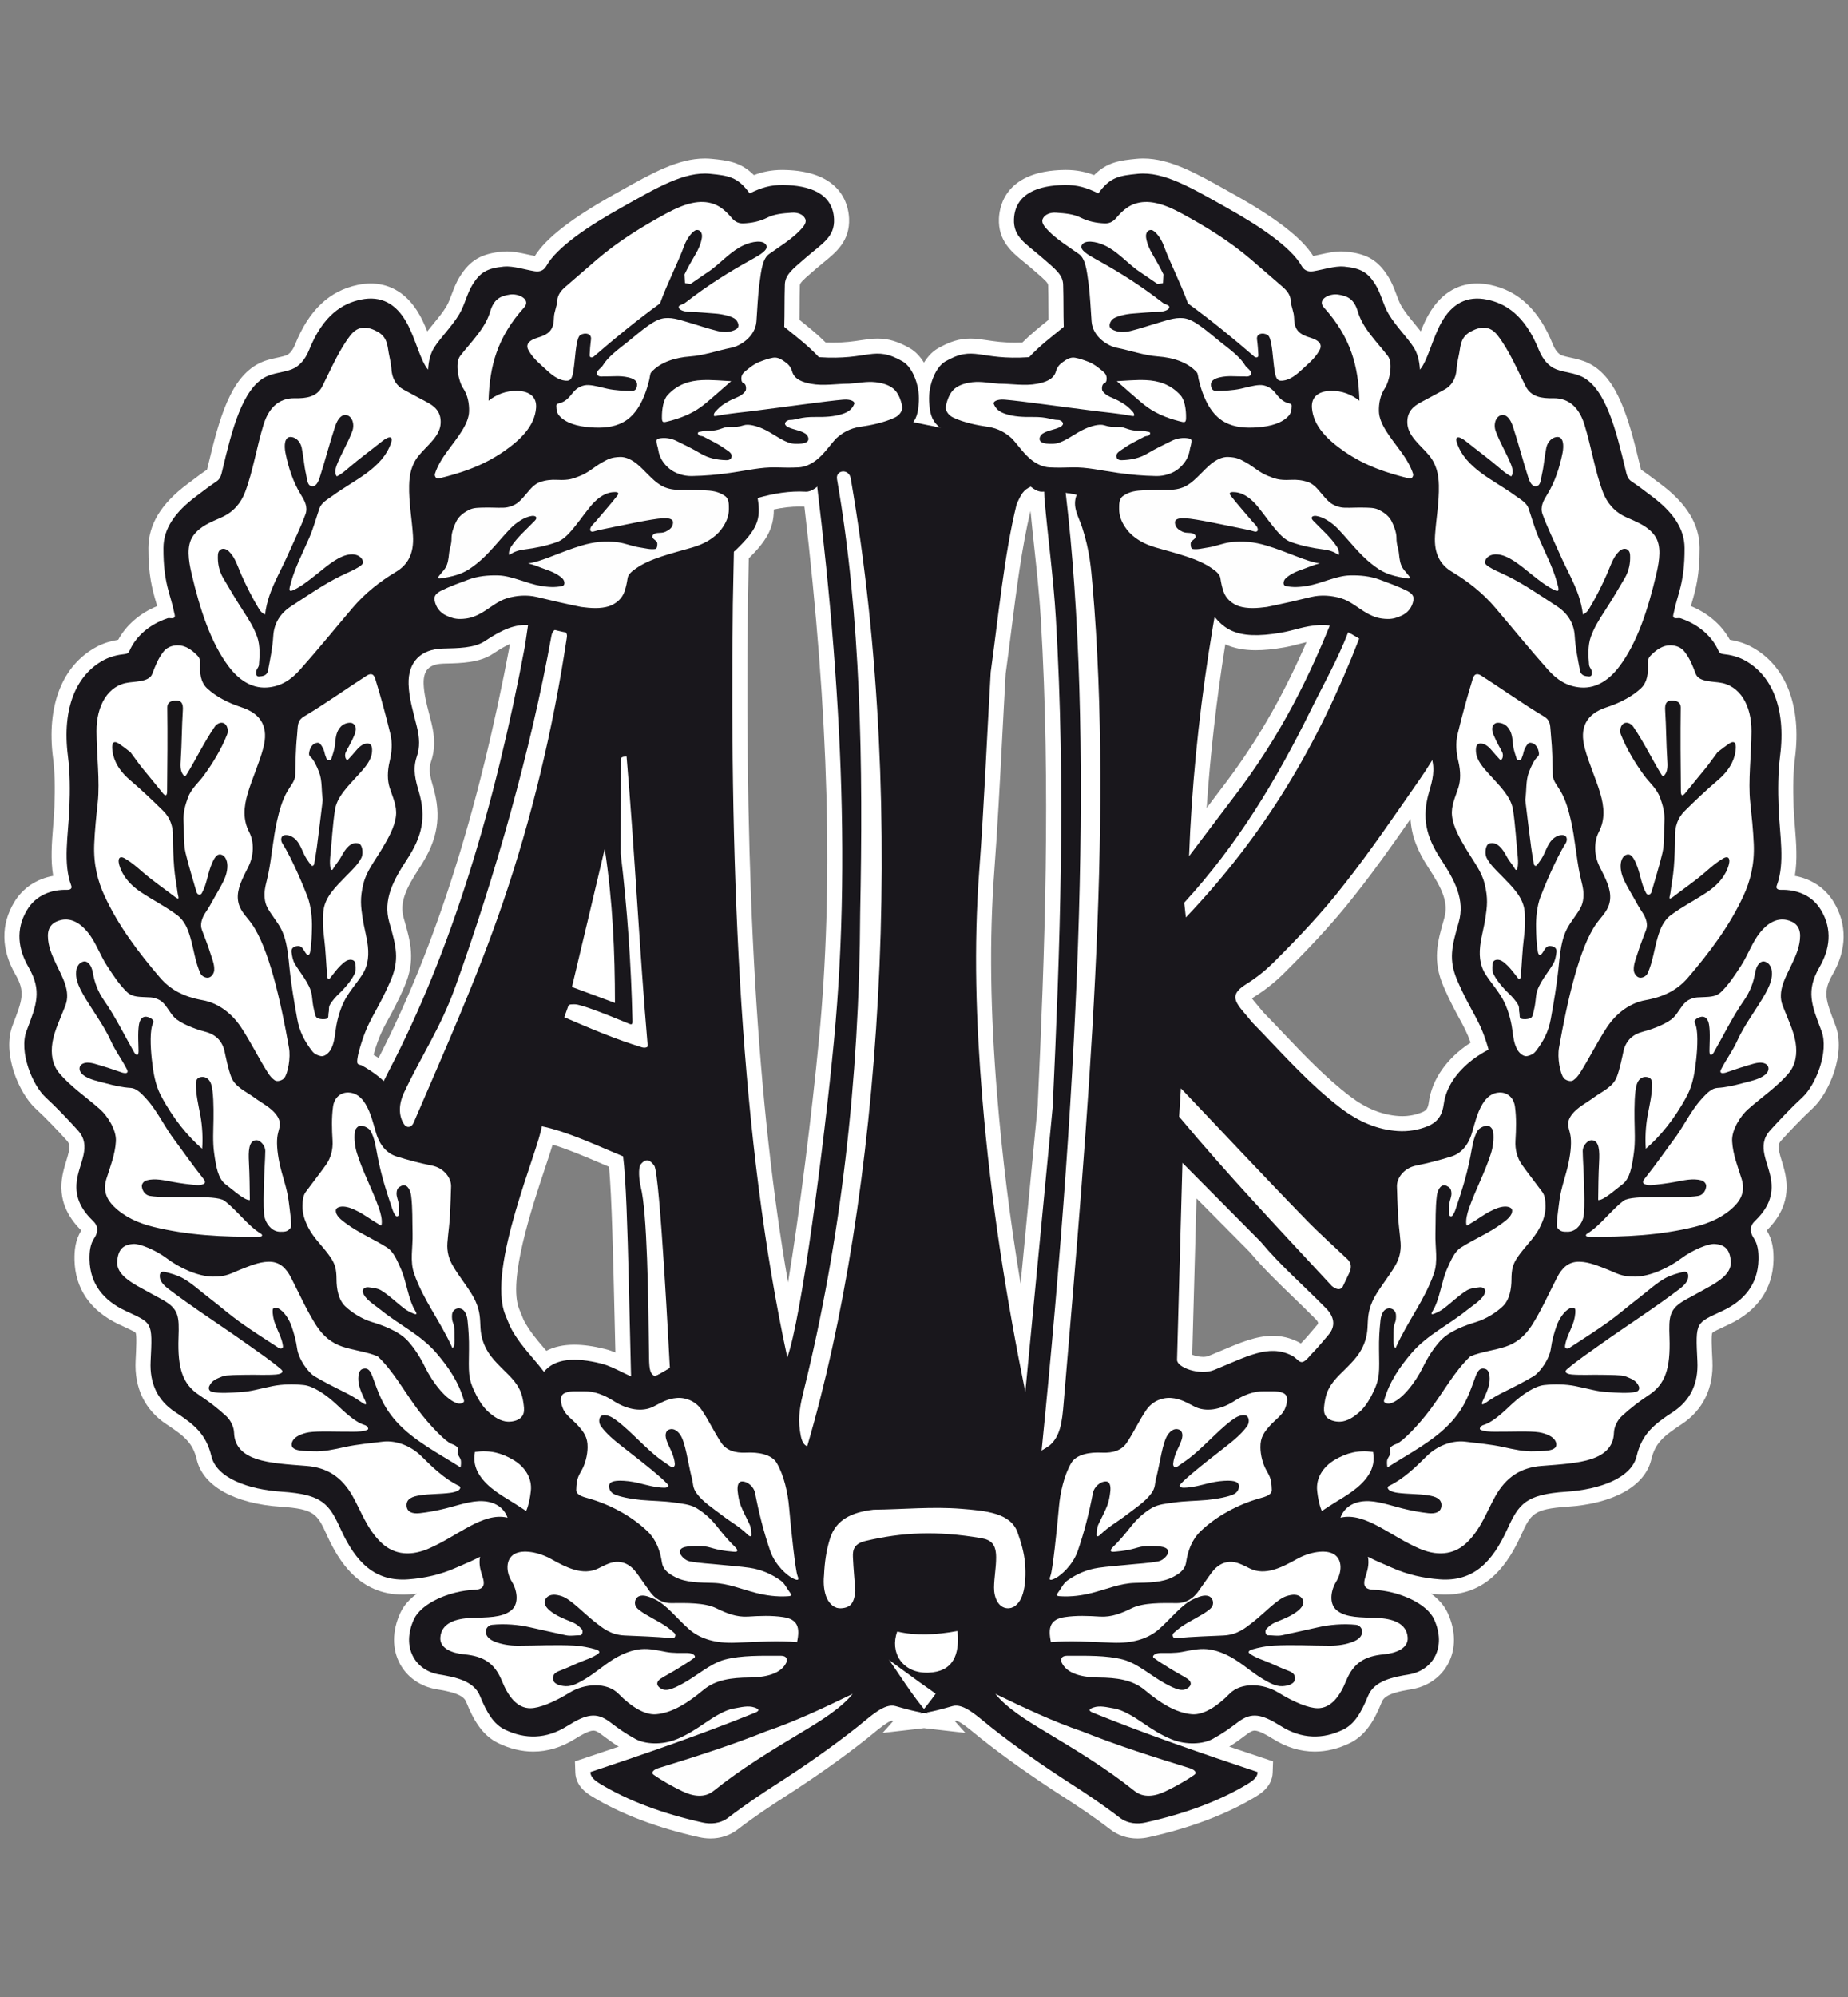 <?xml version="1.0" encoding="utf-8"?>
<!-- Generator: Adobe Illustrator 16.0.0, SVG Export Plug-In . SVG Version: 6.00 Build 0)  -->
<!DOCTYPE svg PUBLIC "-//W3C//DTD SVG 1.0//EN" "http://www.w3.org/TR/2001/REC-SVG-20010904/DTD/svg10.dtd">
<svg version="1.0" id="Layer_1" xmlns="http://www.w3.org/2000/svg" xmlns:xlink="http://www.w3.org/1999/xlink" x="0px" y="0px"
	 width="500px" height="540px" viewBox="0 0 500 540" enable-background="new 0 0 500 540" xml:space="preserve">
<rect x="0" y="0" width="500" height="540" fill="#808080" stroke="none"/>
<g>
	<path fill-rule="evenodd" clip-rule="evenodd" fill="#FFFFFF" d="M307.755,497.136c-2.723,0-5.252-0.84-7.316-2.429
		c-4.531-3.487-9.408-6.696-13.153-9.102c-8.238-5.307-15.387-10.373-21.854-15.498c-0.546-0.433-1.102-0.889-1.66-1.348
		c-1.411-1.163-4.014-3.303-5.063-3.465c0,0-0.291,0.082-0.368,0.104l2.85,3.191l-10.608-1.211
		c-0.193-0.023-0.387-0.051-0.581-0.082c-0.193,0.031-0.387,0.059-0.58,0.082l-10.608,1.211l2.85-3.193
		c-0.076-0.02-0.37-0.104-0.37-0.104c-1.034,0.15-3.649,2.304-5.067,3.471c-0.556,0.457-1.108,0.913-1.653,1.344
		c-6.497,5.145-13.647,10.213-21.859,15.496c-3.986,2.564-8.667,5.653-13.152,9.104c-2.062,1.589-4.591,2.429-7.314,2.429
		c-1.005,0-2.025-0.113-3.032-0.337c-11.459-2.562-21.213-6.261-28.995-10.999c-1.21-0.737-4.421-2.694-4.556-6.477l-0.108-3.039
		l2.887-0.964c2.955-0.987,5.946-1.992,8.959-3.017c-1.797-1.12-3.145-2.135-4.822-3.396c-1.242-0.935-1.798-0.935-2.037-0.935
		c-1.246,0-3.412,1.27-4.932,2.224c-3.635,2.284-7.449,3.443-11.337,3.443c-3.168,0-6.366-0.775-9.502-2.3
		c-4.527-2.205-6.845-6.691-8.677-11.211c-0.867-2.138-4.987-2.829-7.995-3.336c-4.348-0.729-7.962-3.258-9.917-6.934
		c-2.124-3.994-2.088-8.843,0.099-13.65c0.929-2.041,2.525-3.808,4.523-5.275c-0.653,0.076-1.316,0.138-1.993,0.19
		c-0.627,0.047-1.248,0.07-1.849,0.07c-11.8,0-17.327-9.107-20.458-15.954c-2.658-5.811-3.29-7.191-12.526-7.809
		c-12.553-0.833-21.055-5.595-22.741-12.733c-1.053-4.469-3.284-6.328-8.123-9.503c-5.883-3.861-8.796-9.836-8.424-17.282
		c0.167-3.345,0.341-6.804,0-7.536c-0.273-0.286-1.837-1.012-3.215-1.652l-1.293-0.604c-7.729-3.637-11.886-9.684-12.021-17.48
		c-0.039-2.288,0.138-5.234,1.833-7.904c-2.794-2.812-6.08-7.203-5.262-13.796c0.229-1.854,0.749-3.55,1.207-5.046
		c1.111-3.628,1.124-4.406,0.09-5.538c-2.443-2.676-5.358-5.793-8.441-8.634c-4.457-4.104-9.085-14.882-6.193-22.431l0.136-0.354
		c2.503-6.539,3.347-8.742,0.66-13.394c-3.904-6.754-4.013-13.543-0.311-19.638c2.288-3.77,6.017-6.243,10.508-7.059
		c-0.74-4.329-0.375-8.901-0.021-13.358c0.14-1.762,0.286-3.583,0.353-5.318c0.21-5.414,0.094-9.593-0.366-13.15
		c-1.838-14.213,2.501-25.211,11.906-30.173c1.669-0.879,3.587-1.497,5.719-1.846c2.176-3.981,5.905-7.204,10.54-9.103
		c-0.101-0.361-0.205-0.726-0.313-1.096c-0.98-3.399-2.092-7.251-2.054-14.652c0.029-6.327,3.459-11.958,10.486-17.211l1.227-0.924
		c1.338-1.012,2.718-2.057,4.148-3.014c0.054-0.195,0.117-0.462,0.166-0.676l0.058-0.247c3.164-13.341,6.183-23.854,13.736-27.754
		c1.729-0.893,3.463-1.265,4.995-1.593c0.912-0.196,1.773-0.381,2.487-0.648c0.907-0.337,1.784-1.426,2.415-2.991
		c3.711-9.215,9.258-14.468,16.958-16.06c1.194-0.247,2.373-0.373,3.499-0.373c3.862,0,9.298,1.497,13.272,8.625
		c0.767,1.376,1.42,2.867,2.004,4.33c0.524-0.673,1.082-1.351,1.654-2.047c1.281-1.557,2.606-3.167,3.533-4.734
		c0.542-0.911,0.965-2.039,1.413-3.231c0.566-1.507,1.207-3.216,2.225-4.837c2.78-4.425,5.803-6.187,11.553-6.732
		c0.348-0.033,0.708-0.049,1.08-0.049c1.988,0,4.091,0.468,5.948,0.88c0.602,0.134,1.18,0.262,1.691,0.36
		c3.103-4.895,9.971-10.213,21.498-16.662l1.841-1.033c8.271-4.648,15.416-8.663,22.65-8.663c0.636,0,1.273,0.031,1.895,0.093
		c4.144,0.418,7.815,0.79,11.401,4.394c2.306-0.871,4.702-1.398,7.666-1.398l0.388,0.003c15.425,0.237,17.506,9.222,17.684,13.074
		c0.282,6.099-3.496,9.174-6.83,11.888c-0.653,0.531-1.342,1.092-2.054,1.711l-1.125,0.972c-2.604,2.24-3.308,2.94-3.299,3.596
		l-0.001,0.19c-0.059,1.766-0.067,3.641-0.075,5.454c-0.005,1.201-0.01,2.428-0.031,3.651c0.086,0.069,0.172,0.138,0.258,0.208
		c2.352,1.893,4.593,3.697,6.816,5.912c0.683,0.027,1.349,0.042,1.995,0.042c3.263,0,5.54-0.344,7.549-0.647
		c1.535-0.231,2.986-0.451,4.518-0.451c2.957,0,5.62,0.811,8.902,2.708c1.408,0.86,2.646,2.186,3.646,3.8
		c0.986-1.6,2.202-2.908,3.577-3.749c3.37-1.949,6.033-2.759,8.988-2.759c1.532,0,2.982,0.22,4.52,0.451
		c2.008,0.303,4.285,0.647,7.55,0.647c0.645,0,1.311-0.014,1.994-0.042c2.213-2.208,4.45-4.008,6.795-5.896
		c0.093-0.075,0.186-0.149,0.277-0.224c-0.02-1.231-0.025-2.468-0.03-3.677c-0.01-1.804-0.018-3.67-0.076-5.428l-0.002-0.195
		c0.011-0.651-0.692-1.349-3.291-3.585l-1.135-0.979c-0.71-0.619-1.4-1.181-2.054-1.712c-3.334-2.714-7.11-5.789-6.824-11.888
		c0.179-3.85,2.261-12.834,17.679-13.071l0.39-0.003c2.967,0,5.363,0.527,7.669,1.398c3.586-3.605,7.259-3.976,11.401-4.394
		c0.623-0.062,1.26-0.093,1.896-0.093c7.231,0,14.369,4.011,22.637,8.655l1.854,1.04c11.525,6.449,18.396,11.767,21.5,16.662
		c0.524-0.101,1.092-0.226,1.682-0.358c1.859-0.413,3.965-0.881,5.955-0.881c0.372,0,0.732,0.016,1.079,0.048
		c5.749,0.546,8.771,2.307,11.55,6.73c1.021,1.627,1.663,3.338,2.231,4.847c0.447,1.192,0.871,2.318,1.404,3.221
		c0.929,1.565,2.252,3.173,3.532,4.729c0.575,0.699,1.135,1.379,1.66,2.055c0.584-1.461,1.237-2.953,2.004-4.329
		c3.972-7.129,9.41-8.625,13.273-8.625c1.127,0,2.304,0.126,3.501,0.373c7.695,1.593,13.242,6.845,16.952,16.061
		c0.63,1.563,1.509,2.652,2.409,2.989c0.72,0.269,1.581,0.453,2.493,0.649c1.531,0.329,3.266,0.701,4.994,1.592
		c7.548,3.897,10.571,14.412,13.739,27.752l0.06,0.253c0.05,0.213,0.109,0.479,0.164,0.673c1.429,0.956,2.805,1.997,4.138,3.005
		l1.236,0.933c7.025,5.253,10.455,10.883,10.488,17.211c0.035,7.399-1.075,11.25-2.057,14.649c-0.106,0.371-0.21,0.736-0.313,1.099
		c4.633,1.896,8.362,5.119,10.54,9.104c2.139,0.35,4.055,0.967,5.718,1.845c9.408,4.962,13.748,15.96,11.905,30.174
		c-0.455,3.55-0.572,7.731-0.365,13.151c0.066,1.734,0.212,3.558,0.352,5.321c0.356,4.455,0.721,9.025-0.021,13.354
		c4.49,0.816,8.22,3.289,10.512,7.058c3.697,6.091,3.59,12.881-0.309,19.638c-2.69,4.655-1.846,6.859,0.66,13.401l0.134,0.351
		c2.888,7.549-1.739,18.325-6.191,22.429c-3.089,2.845-6.002,5.96-8.443,8.634c-1.034,1.134-1.022,1.91,0.089,5.54
		c0.459,1.494,0.978,3.189,1.208,5.046c0.814,6.591-2.471,10.982-5.262,13.794c1.695,2.674,1.872,5.618,1.832,7.904
		c-0.137,7.799-4.295,13.844-12.023,17.48l-1.29,0.603c-1.379,0.641-2.941,1.366-3.252,1.709c-0.305,0.678-0.132,4.137,0.036,7.481
		c0.373,7.446-2.541,13.423-8.428,17.282c-4.834,3.173-7.064,5.03-8.118,9.501c-1.688,7.141-10.19,11.902-22.742,12.735
		c-9.239,0.617-9.869,1.996-12.525,7.807c-3.132,6.851-8.662,15.956-20.46,15.956c0,0,0.001,0,0,0c-0.601,0-1.221-0.023-1.843-0.07
		c-0.68-0.053-1.347-0.114-2.003-0.192c2.003,1.47,3.599,3.236,4.526,5.279c2.188,4.804,2.225,9.652,0.103,13.646
		c-1.955,3.676-5.569,6.206-9.915,6.936c-3.012,0.507-7.133,1.198-8.001,3.34c-1.83,4.516-4.147,9-8.671,11.205
		c-3.138,1.526-6.336,2.302-9.506,2.302c-3.891,0-7.704-1.159-11.337-3.443c-1.519-0.954-3.685-2.224-4.933-2.224
		c-0.236,0-0.793,0-2.034,0.935c-1.679,1.262-3.029,2.276-4.824,3.398c3.013,1.022,6.004,2.027,8.958,3.015l2.881,0.962
		l-0.103,3.033c-0.128,3.792-3.346,5.749-4.558,6.484c-7.777,4.738-17.531,8.438-28.991,10.999
		C309.779,497.022,308.761,497.136,307.755,497.136z M322.572,366.326c0.673,0.28,1.736,0.58,2.917,0.58
		c0.578,0,1.093-0.079,1.449-0.224c1.271-0.514,2.477-1.028,3.634-1.519c4.976-2.113,9.273-3.938,13.759-3.938
		c2.441,0,4.698,0.535,6.902,1.634c0.265,0.132,0.51,0.271,0.735,0.409c1.221-1.243,2.516-2.746,4.408-5.003
		c0.306-0.362,0.547-0.648-0.658-1.792l-0.104-0.101c-1.9-1.934-3.894-3.857-5.823-5.718c-3.927-3.787-7.988-7.703-11.71-12.137
		l-14.35-14.461L322.572,366.326z M155.405,363.618c2.418,0,5.191,0.385,8.241,1.148c1.001,0.249,1.955,0.58,2.861,0.946
		c-0.069-2.862-0.135-5.725-0.201-8.555c-0.395-17.124-0.77-33.386-1.516-41.643c-0.671-0.284-1.369-0.582-2.088-0.888
		c-4.084-1.745-8.933-3.813-13.171-5.113c-0.505,1.653-1.184,3.703-2.048,6.299c-3.55,10.654-10.157,30.487-6.991,38.22l1.213,2.964
		c1.617,2.995,3.36,5.039,5.372,7.399c0.247,0.288,0.494,0.578,0.745,0.876C149.929,364.173,152.463,363.618,155.405,363.618z
		 M272.101,182.146c-0.341,5.907-0.648,11.815-0.957,17.725c-0.612,11.744-1.244,23.886-2.134,35.835
		c-1.355,18.255-1.099,37.558,0.812,60.748c1.369,16.618,3.423,33.156,6.314,50.66l4.621-48.09
		c1.923-41.582,3.571-85.995,0.852-131.664c-0.382-6.424-1.09-12.996-1.774-19.35c-0.348-3.234-0.703-6.552-1.021-9.866
		c-2.342,9.809-3.804,21.356-5.219,32.533C273.107,174.518,272.621,178.358,272.101,182.146z M202.344,163.514
		c-0.9,76.548,2.571,135.513,10.875,183.268c3.118-18.74,6.504-46.242,8.361-65.688c3.962-41.447,2.717-87.338-3.932-144.077
		c-0.449-0.023-0.899-0.034-1.35-0.034c-2.175,0-4.462,0.257-6.931,0.783c0.036,5.278-2.26,8.756-6.772,13.22L202.344,163.514z
		 M341.832,273.754c1.757,1.796,3.505,3.634,5.264,5.484c5.718,6.015,11.632,12.236,18.243,17.261
		c4.232,3.217,8.65,4.994,13.128,5.286c0.307,0.02,0.61,0.029,0.914,0.029c1.848,0,3.704-0.364,5.368-1.049
		c1.095-0.454,1.591-0.936,1.835-2.73c0.845-6.206,4.912-11.938,11.314-16.099c-0.937-2.653-1.875-4.373-3.068-6.556
		c-1.124-2.059-2.523-4.62-4.229-8.545c-3.122-7.188-1.678-12.183,0.153-18.506c1.216-4.206-0.492-7.922-4.292-13.726
		c-3.034-4.632-4.604-8.797-4.823-13.153c-4.889,7.019-9.899,14.097-14.921,20.412c-6.29,8.124-13.657,15.684-19.368,21.357
		c-2.443,2.425-5.146,4.562-8.03,6.352c-0.248,0.153-0.449,0.289-0.61,0.405c0.407,0.542,0.996,1.234,1.471,1.794
		C340.701,272.382,341.26,273.038,341.832,273.754z M101.078,285.237c0.465,0.28,0.915,0.565,1.351,0.854
		c15.379-29.9,27.01-66.534,35.569-111.97c-1.242,0.56-2.727,1.401-4.59,2.646c-3.652,2.439-8.5,2.557-12.776,2.661l-0.693,0.017
		c-1.32,0.035-3.118,0.311-4.172,1.427c-0.815,0.863-1.201,2.218-1.146,4.03c0.079,2.644,0.781,5.37,1.524,8.255
		c0.206,0.798,0.411,1.594,0.603,2.39c0.99,4.08,0.95,7.289-0.132,10.403c-0.77,2.223-0.143,4.374,0.584,6.863
		c2.333,7.987,1.266,14.274-3.659,21.793c-3.801,5.803-5.508,9.517-4.289,13.724c1.831,6.32,3.275,11.313,0.15,18.507
		c-1.707,3.926-3.107,6.488-4.231,8.546c-1.559,2.852-2.685,4.913-3.934,9.287C101.176,284.875,101.124,285.066,101.078,285.237z
		 M331.518,174.223c-2.382,14.94-4.07,29.757-5.045,44.257l3.637-4.806c9.425-12.217,16.588-24.446,23.377-40.034
		c-0.685,0.156-1.36,0.333-2.051,0.512c-1.26,0.328-2.563,0.666-4.006,0.917c-2.916,0.509-5.424,0.755-7.664,0.755
		C336.584,175.825,333.881,175.313,331.518,174.223z"/>
	<g>
		<path fill-rule="evenodd" clip-rule="evenodd" fill="#19171C" d="M383.556,106.176c-18.483,44.556-23.67,75.563-50.201,109.953
			c-3.881,5.129-7.761,10.258-11.641,15.386c1.359-36.193,7.133-73.493,17.177-111.86c-17.205,0.543-34.41,1.087-51.615,1.628
			c-1.601,3.522-3.198,7.042-4.8,10.563c0.034,0.924,0.068,1.846,0.102,2.769c0.937,10.828,2.446,21.652,3.094,32.503
			c2.722,45.721,1.121,89.509-0.854,132.195c-2.469,25.698-4.939,51.396-7.409,77.095c-5.061-24.966-9.299-51.173-11.642-79.62
			c-1.685-20.454-2.358-40.601-0.815-61.386c1.33-17.866,2.063-35.77,3.097-53.654c2.128-15.435,3.665-31.788,6.999-45.345
			c1.188-2.694,1.811-3.956,3.98-4.864c1.6-3.529,3.293-6.344,4.895-9.872c-21.955-4.478-43.908-8.955-65.863-13.432
			c8.417,60.695,12.782,118.749,7.572,173.244c-2.74,28.701-8.819,75.116-12.619,85.565
			c-12.578-58.224-15.62-128.448-14.736-203.612c0.319-16.005,0.639-32.008,0.958-48.017c-16.357,1.436-32.713,2.867-49.072,4.297
			c-2.712,18.345-5.426,36.69-8.141,55.035c-8.195,43.553-19.916,82.528-36.797,114.791c-8.087,16.176-16.174,32.349-24.262,48.522
			c15.632,10.886,51.127,39.031,66.756,49.915c3.332,2.321-4.078-15.515-10.991-32.401c-5.148-12.577,9.159-44.943,9.851-51.013
			c6.794,1.311,16.11,5.729,22.006,8.122c1.546,12.155,1.658,52.392,2.841,80.873c46.128,38.807,72.173,57.773,81.741,64.438
			c33.186-25.377,66.367-50.754,99.554-76.132c37.371-22.736,55.156-59.715,57.967-100.787c-7.63,1.232-18.748,7.809-20.068,17.506
			c-0.33,2.444-1.256,4.678-4.313,5.943c-2.533,1.046-5.354,1.499-8.101,1.32c-5.568-0.362-10.692-2.586-15.326-6.108
			c-8.972-6.815-16.438-15.472-24.098-23.284c-3.851-4.851-7.131-6.914-1.606-10.34c2.638-1.635,5.129-3.615,7.309-5.78
			c6.816-6.771,13.41-13.718,19.05-21.004c6.992-8.79,14.081-19.253,20.673-28.694c8.313-11.91,13.314-26.066,20.848-38.878
			c-5.703-20.665-11.564-44.102-17.267-64.767L383.556,106.176z M319.925,314.445c-0.484,17.747-0.978,35.497-1.46,53.244
			c-0.073,2.082,6.148,4.325,10.002,2.766c8.831-3.579,14.712-7.063,20.95-3.953c2.341,1.166,2.259,3.47,5.194-0.115
			c1.465-1.466,2.937-3.182,4.884-5.503c1.967-2.341,1.536-4.979-0.976-7.36c-5.808-5.916-12.006-11.264-17.427-17.748
			C334.037,328.666,326.981,321.557,319.925,314.445L319.925,314.445z M319.925,314.445"/>
		<path fill-rule="evenodd" clip-rule="evenodd" fill="#FFFFFF" d="M149.216,171.852c0.557-3.073,4.514-1.88,4.176,0.387
			c-3.779,25.084-9.533,49.03-17.324,71.832c-6.967,20.398-15.686,39.804-24.134,59.485c-0.602,1.395-1.874,1.554-2.606,0.448
			c-1.635-2.474-1.357-5.696-0.021-8.527c4.955-10.527,9.855-17.376,13.928-28.733C133.883,237.069,143.582,203.1,149.216,171.852
			L149.216,171.852z M149.216,171.852"/>
		<path fill-rule="evenodd" clip-rule="evenodd" fill="#FFFFFF" d="M163.619,229.519c2.188,14.378,2.758,28.032,2.768,41.682
			c-3.879-1.439-7.761-2.877-11.643-4.314C157.622,254.885,160.602,242.303,163.619,229.519L163.619,229.519z M163.619,229.519"/>
		<path fill-rule="evenodd" clip-rule="evenodd" fill="#FFFFFF" d="M167.979,205.38c-0.086-0.695,0.7-0.773,1.545-0.814
			c2.232,26.08,3.491,52.454,5.72,78.24c0.044,0.506-0.98,0.574-1.466,0.428c-7.27-2.208-14.214-5.189-21.104-8.161l1.036-2.911
			c0.259-0.726,0.977-0.545,1.733-0.587c1.73-0.088,9.546,3.111,14.936,5.329c0.824,0.339,0.75-0.386,0.733-1.221
			c-0.343-14.681-1.354-29.634-3.175-44.857C167.95,222.344,167.964,213.864,167.979,205.38L167.979,205.38z M167.979,205.38"/>
		<path fill-rule="evenodd" clip-rule="evenodd" fill="#FFFFFF" d="M175.616,367.139c0.044,3.624,0.432,4.473,1.636,5.008
			c1.37-0.611,2.646-1.444,3.644-2.01c0.114-0.067,0.229-0.128,0.349-0.188c-0.078-1.156-2.666-52.639-4.229-54.756
			c-1.123-1.517-2.205-2.116-3.664-0.325c-0.708,0.875-0.448,4.3,0.007,6.068C175.125,327.844,175.413,350.421,175.616,367.139
			L175.616,367.139z M175.616,367.139"/>
		<path fill-rule="evenodd" clip-rule="evenodd" fill="#FFFFFF" d="M226.462,129.579c-0.448-2.564,3.393-3.012,3.745,0
			c15.763,91.388,7.765,194.859-11.805,261.497c-1.333-0.525-1.68-2.159-1.974-4.192c-0.57-3.947,0.136-7.223,1.079-11.033
			c9.847-39.816,15.033-83.531,15.224-128.958C233.558,206.587,232.951,166.845,226.462,129.579L226.462,129.579z M226.462,129.579"
			/>
		<path fill-rule="evenodd" clip-rule="evenodd" fill="#FFFFFF" d="M288.33,133.233c7.65,64.376,4.08,153.859-6.512,259.046
			c0.543-0.344,1.08-0.677,1.618-0.994c3.541-2.511,3.935-6.966,4.347-11.852c6.617-78.123,13.493-155.671,7.816-221.113
			c-0.41-4.743-0.779-9.413-2.767-15.59c-0.998-3.097-2.853-5.655-1.504-8.979C290.333,133.541,289.332,133.368,288.33,133.233
			L288.33,133.233z M288.33,133.233"/>
		<path fill-rule="evenodd" clip-rule="evenodd" fill="#FFFFFF" d="M320.852,248.081c21.423-22.5,35.768-46.724,46.903-75.415
			c-1.062-0.675-2.045-1.249-2.978-1.73c-2.845,7.402-6.8,14.319-10.272,21.375c-9.119,18.527-19.72,36.126-34.099,51.78
			L320.852,248.081z M320.852,248.081"/>
		<path fill-rule="evenodd" clip-rule="evenodd" fill="#FFFFFE" d="M319.51,294.288c-0.147,2.382-0.314,4.962-0.49,7.653
			c13.184,15.794,27.364,30.73,41.356,45.835c1.358,1.056,2.254,1.021,2.85,0.284c0.665-1.397,1.33-2.794,1.994-4.19
			c0.401-1.158,0.427-2.267-0.528-3.258c-3.704-3.526-7.541-6.923-11.111-10.581C342.087,318.244,330.866,306.202,319.51,294.288
			L319.51,294.288z M319.51,294.288"/>
		<path fill-rule="evenodd" clip-rule="evenodd" fill="#FFFFFF" d="M227.531,434.893c-3.447,0.194-5.071-4.18-4.58-8.958
			c0.155-3.466,0.625-6.829,1.669-10.054c1.594-4.919,5.77-6.964,11.723-7.652c7.911-0.082,15.843-0.875,23.731-0.246
			c6.637,0.532,13.348,1.114,15.224,6.353c0.983,2.747,1.799,5.542,2.042,8.451c0.477,5.575-0.497,12.203-4.678,12.103
			c-2.526-0.063-3.729-2.875-3.713-5.573c0.019-2.75,0.59-5.476,0.567-8.226c-0.022-3.359-1.192-4.686-4.029-5.168
			c-12.035-2.049-21.356-1.587-31.281,0.754c-3.134,0.735-3.521,2.404-3.44,4.332c0.143,3.289,0.462,6.335,0.652,9.201
			C231.099,433.549,230.095,434.744,227.531,434.893L227.531,434.893z M227.531,434.893"/>
		<path fill-rule="evenodd" clip-rule="evenodd" fill="#FFFFFF" d="M242.761,441.168c4.963,1.194,10.471,0.943,16.302-0.142
			c0.651,6.514-1.235,11.047-7.876,11.276C244.04,452.554,240.695,446.698,242.761,441.168L242.761,441.168z M242.761,441.168"/>
	</g>
	<g>
		<path fill-rule="evenodd" clip-rule="evenodd" fill="#19171C" d="M97.322,283.551c2.327-8.149,4.359-9.167,8.345-18.337
			c2.466-5.675,1.561-9.237-0.326-15.752c-1.791-6.181,1.103-11.453,4.793-17.086c4.063-6.206,5.248-11.27,3.185-18.328
			c-0.821-2.813-1.76-5.944-0.55-9.434c0.882-2.541,0.754-5.088,0.021-8.111c-0.917-3.786-2.124-7.585-2.239-11.48
			c-0.179-5.937,3.209-9.487,9.281-9.647c4.047-0.104,8.481-0.101,11.315-1.995c4.947-3.3,8.25-4.576,11.969-4.355
			c3.959,0.234,6.754,1.442,10.156,2.035c12.793,2.229,16.214-1.106,20.129-7.083c1.583-2.421,1.221-5.345,4.802-6.879
			c9.821-2.307,15.174-4.203,20.658-8.161c5.964-5.719,7.141-8.392,6.127-14.268c4.342-1.245,8.681-1.955,13.025-1.71
			c2.955,0.167,6.608-5.102,8.871-8.145c1.757-2.354,4.047-4.769,7.653-5.694c10.854-1.683,13.65-4.021,14.003-9.692
			c0.542-4.696-1.479-9.959-4.234-11.642c-7.965-4.606-9.074-0.275-22.737-1.199c-2.956-3.161-6.045-5.47-9.379-8.194
			c0.121-3.649,0.033-7.493,0.154-11.143c-0.041-2.955,2.083-4.438,5.822-7.694c4.209-3.663,7.718-5.417,7.49-10.339
			c-0.326-7.028-6.792-9.088-13.681-9.193c-3.552-0.054-6.039,0.754-9.155,2.273c-3.166-4.471-5.743-4.797-10.645-5.292
			c-7.077-0.71-14.553,3.822-23.993,9.104c-8.724,4.881-17.408,10.587-20.359,15.807c-0.685,1.215-1.751,1.649-3.175,1.425
			c-2.416-0.374-5.852-1.492-8.285-1.262c-4.65,0.441-6.468,1.625-8.49,4.844c-1.55,2.47-2.092,5.471-3.582,7.977
			c-1.984,3.353-5.159,6.436-6.839,9.119c-0.949,1.516-1.512,3.535-1.628,5.943c-2.089-2.381-3.378-8.388-5.783-12.701
			c-2.86-5.131-6.897-7.384-12.392-6.247c-4.957,1.024-10.195,4.128-14.007,13.595c-1.007,2.5-2.621,4.485-4.762,5.282
			c-2.32,0.868-4.861,0.92-7.042,2.045c-6.265,3.236-9.095,14.332-11.642,25.076c-0.312,1.319-0.515,2.445-1.629,3.175
			c-1.861,1.221-3.71,2.676-5.495,4.009c-5.803,4.339-8.83,8.792-8.853,13.972c-0.048,9.573,1.951,12.562,2.907,17.474
			c0.095,0.485,0.356,1.062-0.021,1.384c-0.39,0.335-1.28,0-1.771,0.163c-4.868,1.621-8.613,4.891-10.339,8.893
			c-0.207,0.479-0.61,0.72-1.16,0.774c-1.954,0.201-3.938,0.671-5.679,1.587c-7.425,3.917-11.468,12.914-9.769,26.052
			c0.576,4.453,0.573,9.301,0.397,13.829c-0.285,7.358-1.815,15.035,0.498,21.158c0.315,0.837-0.356,1.161-1.119,1.14
			c-4.322-0.112-8.43,1.475-10.807,5.393c-3.26,5.367-2.396,10.729,0.356,15.489c3.72,6.442,2.144,10.277-0.52,17.238
			c-2.131,5.562,1.55,14.669,5.15,17.983c3.046,2.806,5.909,5.84,8.69,8.884c3.931,4.309,0.364,8.749-0.265,13.827
			c-0.586,4.721,1.591,7.998,4.528,10.841c1.367,1.322,1.228,3.003,0.234,4.477c-1.129,1.671-1.34,3.651-1.303,5.813
			c0.116,6.73,3.903,11.146,9.686,13.869c7.315,3.446,7.388,2.743,6.838,13.678c-0.303,6.073,1.988,10.655,6.594,13.678
			c5.003,3.283,8.417,5.887,9.851,11.97c1.398,5.922,9.97,9.004,19.051,9.605c11.034,0.738,12.809,3.299,15.957,10.179
			c4.098,8.966,9.26,14.198,18.294,13.519c4.355-0.333,8.599-1.229,12.965-3.177c2.16-0.964,4.345-1.822,6.431-2.931
			c-0.42,2.119,0.17,3.864,0.733,5.616c0.495,1.544,0.555,3.176-2.005,3.287c-7.27,0.317-14.701,3.771-16.639,8.03
			c-3.47,7.63,0.438,13.82,6.788,14.888c4.165,0.701,9.39,1.62,11.093,5.822c1.893,4.669,3.782,7.662,6.685,9.076
			c5.487,2.67,11.211,2.643,16.895-0.927c5.165-3.244,7.903-3.865,11.579-1.097c2.396,1.802,3.888,2.917,6.86,4.559
			c2.564,1.42,7.133,1.757,11.245,0.07c2.775-1.14,5.255-2.748,7.7-4.426c2.416-1.655,5.394-3.475,7.632-3.849
			c1.964-0.325,3.894-0.896,5.699-0.284c1.085,0.368,1.56,0.832,0.143,1.404c-14.432,5.838-29.607,11.053-44.574,16.05
			c0.047,1.326,1.146,2.255,2.605,3.145c7.582,4.615,16.919,8.079,27.762,10.502c2.012,0.445,4.704,0.41,6.98-1.344
			c4.309-3.314,8.863-6.36,13.433-9.301c7.333-4.72,14.573-9.754,21.534-15.265c3.44-2.724,7.198-6.418,10.218-5.579
			c2.751,0.771,5.776,1.655,8.781,1.996c-8.385-9.417-15.356-25.651-25.208-28.721c-2.947-1.775-3.562-5.931-3.585-10.906
			c-1.357-10.477-0.434-21.274-4.071-31.428c-4.979-3.168-9.84-5.438-15.956-5.045c-3.372,0.218-5.211-7.38-7.816-11.072
			c-2.502-5.382-8.101-9.094-13.514-6.025c-1.825,1.036-4.583,2.962-7.147,2.801c-3.334-0.214-6.944-3.191-11.089-4.224
			c-6.979-1.743-12.531-1.436-15.469,2.237c-3.653-4.774-6.872-7.425-9.78-13.411c-4.986-10.262-9.487-16.928-9.434-22.247
			c0.326-5.753,1.212-11.503,0.978-17.26c-0.229-5.609-5.78-10.466-14.166-10.906c-6.082-0.325-7.259-3.865-7.371-7.775
			c-0.088-3.225-2.286-7.166-9.382-11.178c-0.618-0.351-1.31-0.181-1.374-0.909C96.58,286.262,97.03,284.573,97.322,283.551
			L97.322,283.551z M176.842,479.894"/>
		<path fill-rule="evenodd" clip-rule="evenodd" fill="#FFFFFF" d="M59.954,139.888c3.284-1.469,5.265-3.938,6.351-6.798
			c2.153-5.669,3.142-12.243,5.005-18.277c1.307-4.229,3.926-7.212,8.468-7.123c3.094,0.061,5.967-0.344,7.429-3.236
			c2.412-4.78,4.495-9.749,7.592-13.76c2.13-2.757,4.705-2.418,7.247-1.057c2.709,1.452,2.761,3.659,3.133,5.821
			c0.251,1.458,0.648,2.859,0.733,4.315c0.166,2.931,1.642,4.691,3.134,5.496c2.117,1.138,4.217,2.313,6.351,3.417
			c2.262,1.175,3.982,2.677,3.826,5.781c-0.173,3.453-3.46,5.804-5.78,8.548c-2.103,2.489-2.683,5.271-2.744,8.243
			c-0.1,4.716,0.749,9.031,1.037,13.536c0.325,5.081-1.54,7.995-4.559,9.81c-4.39,2.643-8.43,5.787-11.887,9.895
			c-4.722,5.546-9.314,11.208-14.166,16.646c-2.252,2.531-5.048,4.525-8.955,4.762c-4.23,0.261-7.673-2.228-10.213-5.573
			c-4.905-6.448-7.842-15.478-10.099-25.116c-0.869-3.717-1.472-7.686,0.41-10.339C54.11,142.275,57.068,141.18,59.954,139.888
			L59.954,139.888z M59.954,139.888"/>
		<path fill-rule="evenodd" clip-rule="evenodd" fill="#19171C" d="M77.237,122.468c-0.423-2.123-0.203-4.26,1.303-4.314
			c1.325-0.046,2.721,1.134,3.095,2.931c0.487,2.344,0.654,4.943,1.139,7.002c0.343,1.459,0.329,3.042,1.384,3.338
			c1.221,0.342,1.879-0.865,2.361-2.361c1.468-4.559,2.646-9.21,4.152-13.758c0.737-2.222,1.821-3.179,2.849-3.094
			c1.754,0.146,2.512,2.486,1.792,4.396c-1.25,3.311-3.016,6.137-4.152,9.037c-0.554,1.415-0.591,2.544-0.031,3.165
			c1.173-0.539,2.259-1.479,3.367-2.433c2.813-2.415,5.828-4.589,8.712-6.919c2.401-1.936,3.153-1.32,2.595,0.316
			c-2.385,6.98-9.95,9.992-15.784,14.257c-1.333,0.974-3.053,1.875-3.582,3.418c-0.917,2.664-1.598,5.286-2.767,7.979
			c-1.706,3.928-3.81,8.012-4.885,11.886c-0.509,1.832-0.89,2.904,0.512,2.29c1.889-0.827,4.131-2.52,6.57-4.488
			c3.104-2.507,5.998-4.939,8.955-5.21c1.928-0.176,3.196,0.828,3.421,2.036c0.213,1.138-3.695,2.642-6.106,3.826
			c-4.461,2.188-8.967,5.298-13.392,8.182c-2.9,1.89-4.59,4.563-4.803,7.978c-0.208,3.331-0.812,6.12-1.426,9.406
			c-0.254,1.371-1.462,1.537-2.483,1.588c-0.732,0.034-0.885-0.838-0.65-1.627c0.168-0.581,0.611-0.801,0.682-1.578
			c0.196-2.15,0.37-5.139-0.479-7.5c-0.876-2.435-2.175-4.572-3.663-6.839c-1.944-2.961-3.746-6.021-5.537-9.077
			c-1.096-1.872-1.558-4.047-1.425-6.269c0.098-1.659,1.637-2.215,2.97-0.937c1.735,1.656,2.402,4.155,3.38,6.35
			c1.397,3.134,3.005,6.333,4.803,9.281c0.322,0.526,0.939,1.235,1.608,1.418c0.217-1.805,0.624-3.467,1.201-5.163
			c1.218-3.579,3.314-7.232,4.928-10.869c1.628-3.677,3.419-7.293,4.804-11.071c0.726-1.988-0.279-3.705-1.302-5.374
			C79.27,130.281,78.021,126.39,77.237,122.468L77.237,122.468z M77.237,122.468"/>
		<path fill-rule="evenodd" clip-rule="evenodd" fill="#FFFFFF" d="M132.622,84.263c1.017-3.447,2.795-4.23,5.362-4.62
			c2.327-0.356,5.78,1.34,3.816,3.512c-7.317,8.089-9.332,15.935-9.617,25.206c2.055-1.607,4.674-2.779,7.896-2.667
			c3.274,0.112,5.19,1.706,4.965,4.62c-0.382,4.973-4.345,8.732-8.873,11.846c-5.655,3.882-11.557,5.783-17.412,7.208
			c-0.849,0.206-1.242-0.744-1.078-1.246c0.749-2.327,2.109-4.416,3.489-6.288c2.694-3.653,5.679-7.186,5.75-10.656
			c0.041-1.948-0.322-4.284-1.599-6.177c-1.255-1.862-2.31-6.822-0.813-8.751C127.614,92.251,131.264,88.849,132.622,84.263
			L132.622,84.263z M132.622,84.263"/>
		<path fill-rule="evenodd" clip-rule="evenodd" fill="#FFFFFF" d="M145.671,91.24c-2.979,0.885-3.467,2.127-2.625,3.579
			c1.346,2.331,3.256,3.759,5.078,5.468c1.665,1.561,3.619,2.806,5.465,2.653c1.332-0.108,1.481-2.11,1.75-4.128
			c0.379-2.859,0.529-7.639,1.75-8.272c1.353-0.703,3.029-0.333,2.808,1.268c-0.189,1.404-0.292,2.822-0.366,4.233
			c-0.032,0.631,0.62,0.811,1.133,0.367c5.807-5.024,11.578-9.75,17.917-14.366c2.022-5.62,4.729-10.679,6.553-15.631
			c0.852-2.303,2.5-4.124,3.309-4.213c0.957-0.104,1.679,0.756,1.456,2.133c-0.254,1.587-0.927,3.084-1.744,4.465
			c-1.123,1.899-2.08,3.596-2.938,5.387c0.041,0.787,0.081,1.577,0.123,2.364c0.474,0.096,0.949,0.186,1.424,0.282
			c1.899-1.299,3.802-2.602,5.702-3.904c2.904-2.199,5.403-5.065,8.71-6.595c2.223-1.032,5.513-1.604,6.188,0.081
			c0.462,1.147-1.577,2.432-3.826,3.665c-6.104,3.337-12.127,7.106-18.155,11.804c-0.475,0.366-1.649,0.607-1.731,1.007
			c-0.195,0.943,1.544,1.411,2.789,1.435c2.31,0.041,4.613,0.292,6.92,0.449c2.293,0.156,4.878,0.827,5.659,1.586
			c0.637,0.618,1.237,1.947,0.244,2.605c-1.52,1.004-3.535,0.93-5.17,0.53c-2.707-0.665-5.343-1.588-8.02-2.361
			c-2.184-0.632-4.714-1.565-7.124-0.936c-2.805,0.729-6.489,4.192-9.524,6.574c-2.324,1.821-4.994,3.816-6.291,6.003
			c-0.44,0.747-1.512,1.252-1.607,2.036c-0.115,0.963,0.848,1.085,1.75,0.977c1.017-0.014,2.039,0.014,3.053-0.041
			c2.11-0.115,5.893,0.289,6.025,2.036c0.084,1.135-0.388,1.94-1.364,1.933c-2.242-0.021-4.559-0.136-6.675-0.59
			c-1.686-0.366-3.495-0.923-5.089-0.998c-1.595-0.075-3.154,0.703-4.237,2.07c-1.041,1.316-1.997,2.463-3.699,2.856
			c-0.592,0.136-0.778,0.288-0.774,0.692c0.015,1.184,0.234,2.025,0.774,2.646c1.74,1.988,4.867,2.913,8.507,3.175
			c3.042,0.217,6.079,0.068,8.792-1.385c3.544-1.895,5.729-6.041,7.045-11.356c0.224-0.918,0.216-1.764,0.566-2.157
			c2.51-2.806,6.605-3.988,10.465-4.274c3.813-0.281,7.399-1.594,11.236-2.361c2.33-0.464,6.434-2.947,6.756-7.083
			c0.264-3.439,0.373-7.002,0.834-10.42c0.489-3.643,0.839-6.588,2.626-7.856c2.826-2.005,6.011-3.965,8.264-6.311
			c0.854-0.887,1.957-2.052,1.505-3.133c-0.519-1.248-2.076-1.815-3.613-1.71c-2.578,0.174-4.758,0.377-6.685,1.343
			c-1.981,0.995-4.193,1.463-6.472,1.546c-1.178,0.044-2.195-0.353-3.135-1.464c-1.344-1.595-2.901-3.087-4.886-3.786
			c-3.672-1.297-7.753-0.208-12.984,2.645c-6.445,3.515-12.784,7.388-18.603,12.374c-2.808,2.429-5.614,4.862-8.426,7.287
			c-1.171,1.011-2.205,2.151-2.31,3.82c-0.102,1.671-0.873,3.052-0.905,4.647C149.816,88.774,148.955,90.264,145.671,91.24
			L145.671,91.24z M145.671,91.24"/>
		<path fill-rule="evenodd" clip-rule="evenodd" fill="#FFFFFF" d="M179.097,113.077c-0.05-2.515,0.438-5.066,1.537-6.249
			c2.73-2.934,5.973-3.895,9.342-4.041c2.618-0.111,5.35,0.153,7.858,0.285c-2.333,2.021-4.63,4.091-7.001,6.066
			c-3.039,2.531-6.384,3.839-9.769,4.721C179.519,114.264,179.127,114.412,179.097,113.077L179.097,113.077z M179.097,113.077"/>
		<path fill-rule="evenodd" clip-rule="evenodd" fill="#FFFFFF" d="M194.213,110.617c-0.645,0.685-0.909,0.858-1.059,1.415
			c-0.164,0.596,0.255,0.508,0.977,0.376c3.512-0.655,7.083-0.936,10.625-1.404c7.788-0.977,19.037-2.572,23.364-2.931
			c2.137-0.18,3.25,0.545,3.013,1.14c-0.644,1.598-1.804,2.239-3.093,2.686c-2.361,0.815-4.99,0.883-7.409,0.855
			c-4.216-0.054-4.935,0.798-6.96,0.815c-0.509,0.003-1.116,0.367-1.262,0.855c-0.119,0.389,0.326,0.827,0.693,1.016
			c1.504,0.773,3.333,0.875,4.761,1.791c0.55,0.353,1.042,1.177,0.814,1.791c-0.24,0.642-1.15,0.86-1.831,0.937
			c-1.205,0.132-2.493,0.109-3.623-0.325c-2.392-0.92-4.42-2.622-6.758-3.664c-1.577-0.707-3.863-1.421-5.267-0.961
			c-2.538,0.838-3.925,0.134-5.327,0.662c-1.59,0.597-2.842,0.899-4.751,0.829c-0.652-0.024-1.3,0.213-1.944,0.305
			c-0.639,0.091-0.336,0.847,0.203,1.038c0.732,0.098,0.841,0.139,1.479,0.489c1.611,0.878,3.283,1.622,4.779,2.686
			c0.855,0.607,2.168,1.252,2.3,2.056c0.148,0.937-0.485,1.388-1.445,1.364c-2.388-0.061-4.82-0.526-6.919-1.792
			c-2.111-1.271-4.346-2.327-6.555-3.418c-1.238-0.61-2.563-0.872-3.928-0.773c-1.519,0.112-1.505,0.526-1.451,1.065
			c0.098,0.932,0.329,1.278,0.475,2.208c0.316,2.004,1.402,3.71,3.074,5.071c1.438,1.169,3.741,1.98,6.004,1.933
			c3.67-0.075,6.713-0.345,10.349-0.855c4.481-0.627,8.382-1.593,12.384-1.486c2.036,0.059,4.075,0.113,6.107,0
			c1.842-0.101,3.433-0.901,4.804-1.953c2.103-1.616,3.582-3.909,5.372-5.862c1.673-1.495,3.62-2.748,6.595-3.174
			c2.619-0.374,6.456-1.11,9.363-2.525c1.17-0.565,2.123-1.804,1.912-3.011c-0.28-1.625-1.038-3.64-2.319-4.722
			c-1.322-1.117-3.162-1.592-4.884-1.791c-2.382-0.272-4.79,0.271-7.185,0.406c-3.439,0.007-6.94,0.672-10.319,0.021
			c-2.161-0.415-4.414-1.153-5.038-3.281c-0.38-1.303-0.998-1.971-1.985-2.659c-0.97-0.681-1.939-1.32-3.215-1.103
			c-1.299,0.227-2.553,0.702-3.786,1.18c-1.353,0.53-2.432,1.453-3.54,2.324c-0.883,0.691-1.231,1.289-1.223,2.157
			c0.011,0.699,0.195,1.126,0.822,1.375c0.405,0.156,0.618,1.468,0.279,1.973c-0.97,1.445-2.83,1.83-4.316,2.637
			C196.115,109.063,195.007,109.769,194.213,110.617L194.213,110.617z M194.213,110.617"/>
		<path fill-rule="evenodd" clip-rule="evenodd" fill="#FFFFFF" d="M82.315,193.704c5.442-3.245,11.514-7.541,16.842-10.969
			c0.852-0.546,1.858-0.852,2.361,0.772c1.523,4.933,2.883,9.923,4.095,14.938c0.613,2.556,0.386,5.022-0.184,7.41
			c-0.648,2.703-0.651,5.119,0,7.164c0.784,2.459,2.005,4.848,1.709,7.571c-0.335,3.114-2.16,6.227-4.069,9.407
			c-1.792,2.982-3.901,5.625-4.719,8.87c-1.031,4.091-0.698,6.276-0.244,9.366c0.369,2.517,1.143,5.089,1.424,7.596
			c0.387,3.445-0.304,5.838-1.464,7.649c-1.594,2.486-3.738,4.769-5.027,7.429c-1.137,2.348-1.866,5.055-2.199,7.469
			c-0.26,1.93-0.447,3.84-1.379,5.476c-0.534,0.93-1.69,1.969-2.729,1.71c-1.062-0.261-1.744-0.645-2.279-1.344
			c-2.036-2.643-3.402-5.166-4.051-8.753c-0.803-4.422-1.662-9.551-2.035-13.33c-0.376-3.778-0.668-6.588-1.546-9.159
			c-0.883-2.575-2.385-4.233-3.706-6.268c-0.838-1.293-1.516-2.357-1.546-4.722c-0.027-1.846,0.601-3.647,0.978-5.455
			c0.995-4.8,1.324-9.857,2.439-14.714c0.614-2.683,1.36-5.408,2.731-7.796c0.823-1.441,2.109-2.836,2.158-4.355
			c0.108-3.609,0.11-7.076,0.488-10.665C80.653,196.21,80.276,194.922,82.315,193.704L82.315,193.704z M82.315,193.704"/>
		<path fill-rule="evenodd" clip-rule="evenodd" fill="#19171C" d="M92.276,196.415c0.947-0.957,2.506-1.147,3.072-0.855
			c0.57,0.293,1.428,1.054,0.55,3.175c-0.875,2.121-1.978,3.833-2.381,4.762c-0.403,0.93,0.103,2.47,0.763,1.782
			c0.577-0.598,1.3-1.406,1.964-2.208c0.828-0.994,1.727-1.842,2.85-2.006c1.252-0.179,1.665,0.633,1.567,2.169
			c-0.153,2.425-1.992,4.389-3.714,6.288c-2.748,3.036-5.774,5.896-6.316,9.485c-0.647,4.263-0.869,8.565-1.292,12.856
			c-0.221,2.229,0.166,4.175,0.804,3.043c0.698-1.25,1.363-1.741,2.3-3.481c1.028-1.913,2.53-3.948,4.581-3.357
			c1.102,0.319,1.321,2.785,0.772,3.866c-0.967,1.89-2.479,3.261-3.99,4.803c-3.036,3.104-5.939,5.859-6.309,9.688
			c-0.228,2.379-0.116,4.823,0.2,7.192c0.404,3.051,0.539,7.061,0.849,10.499c0.061,0.675,0.519,0.664,0.742,0.387
			c0.919-1.144,1.768-2.351,2.81-3.379c1.074-1.06,2.211-2.008,3.49-1.435c0.681,0.302,0.661,1.581,0.634,2.612
			c-0.041,1.445-2.507,4.505-4.203,6.11c-1.214,1.146-2.035,2.103-2.666,3.123c-0.529,0.856-0.227,1.331-0.448,2.311
			c-0.119,0.519,0.075,1.432-0.426,1.608c-0.719,0.245-1.717,0.186-2.463-0.081c-0.79-0.29-0.819-1.425-1.038-2.24
			c-0.356-1.313-0.435-2.672-0.612-4.029c-0.216-1.632-1.139-3.223-2.075-4.682c-0.82-1.275-1.727-2.452-2.523-3.785
			c-0.553-0.92-0.76-2.167-0.894-3.233c-0.145-1.191,0.94-1.612,1.91-1.592c0.917,0.018,1.395,1.093,1.833,1.771
			c0.634,0.984,1.138,0.75,1.302-0.203c0.376-2.205,0.441-4.42,0.488-6.636c0.048-2.32-0.227-5.622-1.18-8.182
			c-0.804-2.161-4.053-10.132-6.839-14.532c-0.437-0.692-0.478-1.774,0.325-2.117c0.994-0.424,2.609,0.322,3.419,1.221
			c1.34,1.479,1.751,3.463,2.81,5.088c0.472,0.722,0.824,1.227,1.303,1.791c0.247,0.291,0.678,0.071,0.772-0.447
			c0.238-1.486,0.517-2.965,0.714-4.458c0.568-4.271,1.058-8.548,1.587-12.823c-0.393-2.469-0.085-5.151-0.991-7.486
			c-0.599-1.548-1.383-3.362-2.429-4.237c-0.472-0.398-0.251-1.266-0.06-1.852c0.203-0.628,0.614-1.256,1.179-1.589
			c0.482-0.28,1.195-0.423,1.568-0.01c0.606,0.672,1.085,1.687,1.22,2.412c0.143,0.75,0.409,1.208,0.612,1.812
			c0.122,0.359,1.095,0.355,1.241-0.163c0.343-1.215,0.79-2.192,0.96-3.664C90.817,199.736,90.834,197.876,92.276,196.415
			L92.276,196.415z M92.276,196.415"/>
		<path fill-rule="evenodd" clip-rule="evenodd" fill="#FFFFFF" d="M34.923,184.542c2.693-0.322,5.519-0.366,6.275-2.331
			c0.859-2.232,1.551-4.081,3.038-6.004c0.809-1.044,2.143-1.696,3.826-1.708c2.069-0.017,3.808,1.196,5.413,2.849
			c0.707,0.725,0.695,1.634,0.651,2.605c-0.146,3.314,0.78,5.125,1.872,6.147c2.385,2.229,5.618,3.931,9.285,5.132
			c5.694,1.858,7.381,5.651,5.943,11.072c-1.106,4.158-2.922,7.972-4.173,12.15c-1.14,3.799-1.351,7.19,0.345,10.482
			c1.494,2.9,1.228,6.598-0.202,9.443c-1.595,3.169-3.107,5.974-2.83,8.833c0.281,2.863,2.106,4.328,3.683,6.513
			c4.601,6.373,7.909,20.899,10.143,33.617c0.472,2.689-0.265,6.774-1.245,8.13c-0.46,0.639-1.893,1.142-2.605,0.652
			c-0.743-0.512-1.347-1.234-1.832-1.996c-2.578-4.048-4.667-8.402-7.327-12.395c-2.652-3.982-6.424-6.566-10.329-7.266
			c-5.322-0.954-8.849-2.938-11.611-6.167c-5.913-6.91-11.255-14.024-14.979-22.104c-1.796-3.89-2.995-8.375-2.77-13.941
			c0.154-3.782,0.557-7.552,0.958-11.316c0.603-5.706-0.306-12.751-0.336-19.172C26.083,190.76,29.229,185.231,34.923,184.542
			L34.923,184.542z M34.923,184.542"/>
		<path fill-rule="evenodd" clip-rule="evenodd" fill="#181619" d="M45.263,191.295c-0.017-1.126,0.678-1.793,2.201-1.861
			c1.662-0.075,2.127,0.82,2.004,2.656c-0.294,4.47-0.268,8.952-0.568,13.432c-0.089,1.343-0.194,2.894,0.671,3.99
			c0.494,0.624,0.695,0.274,0.977-0.184c2.519-4.091,4.647-8.586,7.55-12.823c0.512-0.746,1.616-1.414,2.564-0.896
			c0.852,0.465,1.194,1.965,0.815,2.932c-1.571,4.012-3.894,7.822-6.392,11.234c-1.309,1.795-3.371,3.498-4.229,5.889
			c-0.693,1.917-1.34,3.946-1.183,6.53c0.173,2.836-0.104,5.742,0.55,8.507c0.817,3.47,2.1,7.52,2.911,10.401
			c0.271,0.974,1.101,1.075,1.465,0.427c1.283-2.308,1.49-4.688,2.374-7.104c0.841-2.285,1.602-3.453,2.572-3.378
			c1.265,0.099,1.944,1.473,1.975,3.013c0.038,1.871-0.702,3.616-1.527,5.128c-0.694,1.276-1.394,2.507-2.103,3.725
			c-0.705,1.222-1.333,2.484-2.15,3.644c-1.201,1.71-1.625,3.467-1.14,4.807c0.76,2.097,1.628,4.156,2.279,6.29
			c0.472,1.536,1.18,3.097,1.079,4.701c-0.049,0.832-0.692,1.815-1.506,1.995c-0.818,0.183-1.89-0.398-2.238-1.161
			c-1.398-3.063-1.778-6.53-2.729-9.729c-0.678-2.297-1.522-4.522-3.697-6.117c-3.029-2.218-6.4-3.945-9.531-6.014
			c-2.442-1.614-4.589-3.684-5.699-6.554c-0.926-2.397-0.428-3.619,1.303-2.606c1.668,0.978,3.061,2.183,4.763,3.665
			c2.751,2.391,6.675,5.104,8.467,6.513c1.794,1.407,1.091,0.123,0.978-0.774c-0.292-2.292-0.751-4.596-0.938-6.899
			c-0.233-2.879-0.328-5.719-0.325-8.608c0.007-2.521-0.709-4.875-2.606-6.758c-2.913-2.893-5.989-5.793-9.036-8.384
			c-3.908-3.326-4.589-6.52-4.762-8.04c-0.218-1.928,0.229-2.741,1.709-1.852c0.983,0.695,2.015,1.448,3.175,2.361
			c0.963,1.302,1.927,2.604,2.891,3.907c1.954,2.388,3.927,4.762,5.861,7.164c0.991,1.228,1.174,0.292,1.18-0.53
			C45.296,206.298,45.364,198.928,45.263,191.295L45.263,191.295z M45.263,191.295"/>
		<path fill-rule="evenodd" clip-rule="evenodd" fill="#FFFFFF" d="M20.619,264c-0.254-1.985,0.498-3.704,2.055-4.01
			c0.977-0.189,2.093,0.926,2.443,3.013c0.444,2.662,1.428,5.22,3.013,7.49c3.086,4.423,5.475,9.341,8.161,14.043
			c0.403,0.709,1.2,1.316,1.2-0.327c-0.003-1.638-0.261-4.763,0.102-7.104c0.238-1.536,1.034-2.306,2.035-2.166
			c0.913,0.125,2.262,0.838,1.791,1.74c-0.918,1.762-0.708,6.412-0.363,9.607c0.371,3.416,0.879,6.937,2.484,9.974
			c3.344,6.333,7.487,11.234,11.155,14.363c0.225-2.529,0.072-6.124-0.51-9.174c-0.534-2.784-1.215-5.631-1.181-8.487
			c0.01-0.717,0.246-1.527,1.302-1.71c1.628-0.284,2.518,0.886,2.849,1.994c0.598,1.988,0.654,5.993,0.612,9.372
			c-0.038,3.041-0.254,6.101,0.163,9.109c0.519,3.734,1.047,6.992,3.137,8.551c2.087,1.558,5.132,4.375,6.533,4.224
			c-0.041-3.595-0.071-6.693-0.253-10.276c-0.143-2.78-0.117-5.799,1.953-5.904c1.23-0.062,2.497,1.622,2.483,2.892
			c-0.023,2.141-0.313,6.086-0.368,8.935c-0.053,2.849-0.169,5.45,0.042,8.161c0.118,1.505,0.861,2.815,1.795,3.704
			c0.688,0.662,1.628,1.068,2.584,1.059c1.048-0.01,1.983,0.094,2.829-1.119c0.37-0.53-0.258-4.777-0.57-7.246
			c-0.437-3.485-1.764-6.778-2.483-10.218c-0.691-3.3-0.809-5.892-0.487-7.611c0.356-1.893,1.278-3.203-0.347-5.416
			c-1.475-2.009-3.965-3.193-5.974-4.679c-2.262-1.675-5.207-2.834-6.248-5.577c-0.821-2.167-1.384-5.005-1.933-7.53
			c-0.889-2.699-2.657-4.055-5.09-4.684c-3.177-0.817-6.831-2.363-8.323-3.842c-1.242-1.234-1.924-2.914-3.233-4.135
			c-0.872-0.812-2.202-1.25-3.287-1.317c-2.891-0.184-4.759,0.084-6.402-1.513c-2.099-2.042-3.707-4.549-5.312-7.001
			c-1.899-2.897-3.006-6.313-5.169-9.017c-1.883-2.345-4.35-4.034-7.246-3.399c-2.243,0.495-3.632,1.829-3.604,4.356
			c0.029,2.683,1.054,5.051,2.156,7.398c1.757,3.731,4.075,7.469,2.585,11.375c-1.289,3.395-2.968,6.686-3.501,9.936
			c-0.508,3.129-0.041,6.077,1.812,8.305c3.028,3.638,7.391,6.57,11.092,9.854c1.822,1.61,4.43,5.413,4.253,8.608
			c-0.196,3.606-1.553,6.917-2.584,10.237c-0.977,3.145,0.15,5.499,1.933,7.289c2.854,2.851,6.524,4.572,10.85,5.637
			c8.944,2.193,18.727,2.813,28.777,2.623c0.697-0.012,0.745-0.49,0.266-0.782c-3.593-2.188-6.336-6.222-9.86-8.905
			c-2.341-1.783-15.249-0.473-20.171-1.313c-1.316-0.222-2.055-1.379-2.188-2.564c-0.074-0.686,0.537-1.428,1.284-1.638
			c2.259-0.631,4.806-0.01,7.175,0.429c2.099,0.385,4.276,0.662,6.4,0.853c0.566,0.051,1.16-0.029,1.689-0.233
			c0.756-0.29,0.654-0.805,0.061-1.549c-3.012-3.773-5.763-7.754-8.647-11.631c-2.34-3.411-4.284-7.362-7.021-10.236
			c-1.051-1.108-2.397-2.546-3.917-2.635c-2.32-0.141-4.394-0.613-6.543-1.19c-2.226-0.605-4.808-1.055-6.392-2.342
			c-0.543-0.442-0.964-1.042-0.947-1.741c0.018-0.746,0.54-1.277,1.507-1.495c1.383-0.31,3.287,0.469,4.813,0.905
			c1.876,0.543,3.375,1.111,5.23,1.721c0.91,0.254,1.86,0.246,1.272-0.886c-1.455-2.806-3.134-4.987-4.324-7.633
			c-2.05-4.555-5.228-8.521-7.673-12.883C21.521,267.172,20.832,265.665,20.619,264L20.619,264z M20.619,264"/>
		<path fill-rule="evenodd" clip-rule="evenodd" fill="#FFFFFF" d="M123.954,379.518c0.604,0.142,1.758-0.166,1.587-0.764
			c-1.441-5.09-4.227-9.098-7.449-12.861c-4.261-4.979-10.062-7.62-14.959-11.603c-1.825-1.483-4.409-2.942-4.956-4.866
			c-0.251-0.884,0.697-1.446,1.475-1.342c0.814,0.113,2.436,0.215,3.48,0.855c2.269,1.394,4.162,3.327,6.289,4.924
			c0.764,0.573,1.428,0.898,2.3,1.284c1.279,0.566,1.048-0.018,0.651-0.652c-1.936-3.106-2.32-7.918-4.025-11.661
			c-0.89-1.941-1.815-4.334-3.614-5.485c-3.621-2.315-7.682-3.957-11.152-6.555c-1.208-0.903-2.8-2.058-2.718-3.521
			c0.045-0.794,1.242-1.046,2.037-1.007c1.396,0.07,2.723,0.67,3.968,1.313c1.849,0.952,3.504,2.247,5.313,3.279
			c0.323,0.184,0.987,0.709,1.058,0.345c0.248-1.295-0.206-3.078-0.712-4.516c-1.743-4.983-4.306-9.676-5.901-14.706
			c-0.601-1.896-0.855-3.918-0.628-5.893c0.081-0.725,0.692-1.524,1.404-1.679c0.662-0.146,2.368,0.489,2.89,1.445
			c1.117,2.031,1.351,4.163,1.894,6.96c1.096,5.645,2.629,10.106,3.634,13.128c0.362,1.093,0.603,1.99,1.199,2.752
			c0.422,0.531,0.855,0.02,0.896-0.259c0.156-1.017,0.098-2.066-0.051-3.022c-0.139-0.925-0.61-1.831-0.563-2.768
			c0.064-1.322,0.543-1.591,1.336-1.994c1.184-0.602,2.341,0.61,2.606,2.688c0.434,3.383,0.292,6.823,0.389,10.237
			c0.105,3.75-0.783,7.411,0.438,10.877c2.55,7.25,6.862,12.418,10.373,20.118c0.7-0.646,0.557-2.193,0.546-3.316
			c-0.003-1.028,0.031-2.372-0.343-3.35c-0.331-0.864-0.399-1.474-0.337-2.401c0.067-0.952,0.796-1.632,1.621-1.697
			c1.794-0.146,2.415,1.822,2.564,3.174c0.285,2.643,0.438,5.219,0.396,7.857c-0.094,6.243-0.2,7.807,1.391,11.224
			c0.881,1.896,2.124,4.17,3.85,5.712c1.474,1.314,3.318,2.596,5.292,2.666c1.397,0.048,3.094-0.378,3.877-1.525
			c0.611-0.894,0.528-1.984,0.397-2.983c-0.295-2.271-0.685-4.069-2.51-6.398c-1.824-2.333-5.22-4.88-7.097-7.885
			c-1.169-1.877-1.939-3.989-2.082-6.547c-0.139-2.541-0.054-4.34-1.344-7.245c-1.285-2.911-4.35-6.417-6.235-9.76
			c-0.861-1.521-1.563-3.523-1.374-6.035c0.211-2.833,0.692-5.697,0.733-8.486c0.089-2.267,0.228-4.531,0.265-6.798
			c0.037-2.222-1.879-4.935-5.191-5.597c-3.47-0.695-6.42-1.487-9.565-2.463c-2.48-0.771-4.535-2.899-5.556-6.392
			c-0.787-2.7-1.411-5.382-2.809-7.732c-1.167-1.971-2.714-3.139-4.682-3.178c-2.119-0.039-3.813,1.402-4.141,3.838
			c-0.418,3.12-0.319,6.049-0.129,9.188c0.141,2.413-0.476,4.713-1.792,6.555c-1.862,2.598-3.711,4.927-5.476,7.327
			c-0.78,1.063-0.82,2.464-0.854,3.776c-0.058,2.124,0.604,3.938,1.536,5.801c1.475,2.964,4.187,5.316,6.048,8.101
			c1.215,1.816,1.601,3.195,1.613,5.955c0.012,2.553,0.51,5.528,2.362,7.284c1.842,1.749,4.549,3.436,7.235,4.247
			c2.748,0.826,7.273,2.433,9.699,5.116c1.87,2.067,3.44,4.57,4.702,7.166C116.926,373.615,120.756,378.775,123.954,379.518
			L123.954,379.518z M123.954,379.518"/>
		<path fill-rule="evenodd" clip-rule="evenodd" fill="#FFFFFF" d="M36.148,336.375c-2.771,0.156-4.182,1.412-4.436,4.695
			c-0.218,2.774,2.18,4.786,5.433,6.644c2.273,1.297,6.076,3.33,6.677,3.665c4.593,2.551,4.678,4.512,4.477,10.34
			c-0.288,8.372,1.15,12.574,5.577,15.509c2.595,1.721,4.986,3.524,7.368,5.74c1.174,1.093,2.049,2.927,2.087,4.457
			c0.102,4.15,3.069,6.072,5.974,7.062c3.632,1.24,8.643,1.511,13.677,1.914c5.387,0.435,9.45,2.86,12.458,8.224
			c2.341,4.181,3.776,8.56,7.409,12.227c3.083,3.114,7.382,4.325,13.026,1.938c7.921-3.348,14.763-10.009,21.452-8.402
			c-1.024-2.806-3.464-4.288-6.646-4.469c-3.12-0.18-6.688,1.104-10.024,1.947c-2.577,0.648-4.853,1.053-7.085,1.305
			c-2.104,0.237-3.418-0.374-3.558-1.916c-0.187-2.074,1.774-2.613,3.479-2.891c2.743-0.451,5.553-0.325,8.305-0.692
			c0.804-0.107,1.662-0.297,2.321-0.732c0.318-0.213,0.708-0.846,0.081-1.142c-3.871-1.828-7.26-5.111-10.095-7.938
			c-3.373-3.363-7.599-4.392-10.544-4.021c-3.453,0.438-6.75,0.688-10.359,1.476c-2.771,0.61-5.59,1.253-8.426,1.122
			c-2.053-0.096-6.01,0.131-5.862-1.91c0.139-1.893,2.69-2.892,4.682-3.221c2.411-0.394,7.995-0.121,12.049-0.16
			c1.115-0.012,2.896-0.016,3.856-0.58c0.359-0.21-0.153-1.021-0.805-1.211c-2.713-0.797-5.694-3.763-7.733-5.663
			c-2.897-2.693-6.244-4.905-8.792-5.168c-2.792-0.286-5.768-0.241-8.386,0.284c-3.961,0.801-5.861,1.471-8.792,1.63
			c-2.534,0.141-5.39,0.425-7.612-0.082c-0.862-0.198-1.027-0.938-0.787-1.495c0.736-1.7,2.182-2.078,3.687-2.717
			c0.849-0.36,4.44-0.343,6.544-0.387c2.632-0.053,5.221,0.12,7.897-0.082c0.645-0.049,2.52-0.397,1.261-1.467
			c-2.792-2.373-5.844-4.426-8.829-6.553c-7.164-5.105-14.611-9.825-21.615-15.142c-1-0.766-2.134-1.836-2.279-3.017
			c-0.092-0.732-0.109-1.91,1.469-1.526c1.343,0.329,3.216,0.835,4.678,1.638c2.459,1.348,4.945,3.671,7.367,5.505
			c2.694,2.047,5.231,4.298,7.979,6.271c3.459,2.48,7.055,4.765,10.627,7.086c0.574,0.374,1.262,0.222,1.177-0.489
			c-0.225-1.934-1.296-3.852-2.034-5.74c-0.547-1.404-0.809-2.909-0.741-3.982c0.049-0.802,0.883-0.786,1.598-0.412
			c1.322,0.681,2.717,2.63,3.419,4.559c0.729,2.011,1.302,4.159,1.588,6.229c0.399,2.933,3.03,6.521,4.722,7.528
			c2.561,1.521,5.004,2.756,7.897,4.19c1.794,0.895,2.999,1.566,5.047,2.993c0.974,0.676,1.208,0.413,0.856-0.347
			c-0.662-1.427-1.369-2.856-1.751-4.395c-0.363-1.447-0.37-3.926,0.854-4.397c1.717-0.654,2.345,0.857,2.89,2.36
			c0.666,1.82,1.327,3.692,2.117,5.417c1.055,2.296,2.399,4.384,4.152,6.347c4.67,5.234,11.522,8.673,17.452,12.475
			c0.082-0.691,0.241-1.667-0.071-2.339c-0.309-0.668-0.964-1.248-0.651-2.115c0.302-0.835-0.373-1.433-1.815-1.949
			c-1.418-0.508-5.685-4.751-9.05-9.245c-3.609-4.814-6.676-10.504-10.869-14.412c-2.972-1.232-6.445-1.581-9.525-2.605
			c-2.833-0.938-5.135-2.754-7.002-5.616c-2.533-3.887-4.624-8.622-6.912-13.063c-1.336-2.586-3.097-4.355-6.113-4.282
			c-2.65,0.068-5.217,1.214-7.632,2.148c-2.361,0.915-3.636,1.934-7.388,1.883c-4.23-0.055-9.187-2.469-12.51-4.966
			C42.175,338.058,37.903,336.281,36.148,336.375L36.148,336.375z M36.148,336.375"/>
		<path fill-rule="evenodd" clip-rule="evenodd" fill="#FFFFFF" d="M128.509,392.607c-0.434,2.285-0.03,4.352,1.273,6.33
			c2.201,3.344,5.729,5.314,9.118,7.409c1.17,0.717,2.307,1.49,3.46,2.237c0.736-1.756,1.052-3.558,1.262-5.372
			c0.41-3.542-1.628-6.65-4.843-8.51C135.702,392.923,132.709,392.058,128.509,392.607L128.509,392.607z M128.509,392.607"/>
		<path fill-rule="evenodd" clip-rule="evenodd" fill="#FFFFFF" d="M152.285,380.799c-0.611-1.569-1.078-3.513,0.703-4.188
			c1.557-0.591,3.178-0.347,4.938-0.397c2.889-0.08,5.622,1.019,8.22,2.693c3.606,2.322,7.657,2.967,10.624,1.466
			c2.229-1.133,3.875-2.167,6.368-2.349c2.595-0.188,5.183,1.009,6.698,3.223c1.952,2.848,3.387,6.031,5.313,8.892
			c1.32,1.963,3.554,2.835,6.817,2.666c3.087-0.158,6.788,0.415,8.183,2.788c1.96,3.33,3.011,8.074,3.34,11.867
			c0.547,6.318,1.723,17.194,2.28,18.604c0.556,1.409,0,1.361-1.344,0.691c-1.394-0.697-4.667-3.457-6.024-7.371
			c-1.777-5.133-3.093-10.391-4.11-15.71c-0.292-1.531-1.954-3.14-3.571-3.075c-1.16,0.047-1.246,1.601-1.13,2.668
			c0.143,1.291,0.363,2.623,0.834,3.846c0.693,1.795,1.649,3.476,2.442,5.23c0.34,0.744,0.354,1.687,0.428,2.545
			c0.054,0.613-0.258,0.818-1.08,0.021c-2.208-2.146-4.525-3.377-6.705-5.059c-2.433-1.88-5.248-3.642-6.972-5.973
			c-1.203-1.634-0.942-2.641-1.302-3.992c-1.105-4.159-1.737-10.095-3.358-12.153c-0.592-0.753-1.434-1.403-2.38-1.281
			c-1.1,0.143-1.428,0.943-1.404,1.821c0.038,1.377,1.381,3.612,1.811,4.813c0.432,1.199,0.581,1.784,0.672,2.646
			c0.096,0.882-0.502,1.283-1.18,0.813c-1.425-0.993-2.881-1.955-4.213-3.074c-3.928-3.293-8.24-8.181-11.561-10.157
			c-0.912-0.537-2.544-1.054-3.174-0.2c-0.5,0.674-0.384,1.818,0.132,2.533c1.502,2.089,3.5,3.734,5.525,5.322
			c3.579,2.806,7.408,5.693,11.031,8.912c0.564,0.501,1.093,1.04,1.605,1.597c0.393,0.427-0.272,0.787-0.698,0.801
			c-3.375,0.11-6.616-1.371-9.963-1.743c-3.627-0.399-5.16,0.012-5.272,1.171c-0.098,1.018,0.475,1.82,1.223,2.255
			c1.308,0.755,4.918,1.417,7.448,1.644c2.975,0.272,6.008,0.263,8.976,0.694c2.022,0.295,4.182,0.45,5.943,1.484
			c2.059,1.211,3.945,2.909,5.455,4.804c1.486,1.863,3.121,3.895,4.922,5.624c0.654,0.627,1.309,1.526-0.241,1.398
			c-5.851-0.478-6.021-1.453-8.833-1.529c-3.866-0.095-5.908,0.188-5.738,1.71c0.097,0.88,1.448,2.177,2.605,2.403
			c2.638,0.523,5.617,0.633,8.426,0.937c2.604,0.282,5.227,0.434,7.815,0.813c3.304,0.489,5.943,1.718,8.426,3.461
			c1.096,0.769,1.648,2.149,2.484,3.217c0.525,0.67,0.589,0.962-0.611,1.024c-3.008,0.175-5.817-0.207-8.619-0.922
			c-3.776-0.966-7.589-2.586-11.48-2.687c-3.67-0.096-7.493-0.086-10.338-1.591c-1.564-0.824-3.248-1.808-3.582-3.988
			c-0.469-3.048-1.493-6.053-3.908-8.387c-4.132-3.994-10.038-7.25-16.059-8.933c-1.275-0.356-3.246-0.849-3.216-2.239
			c0.071-3.058,0.601-3.763,1.507-5.395c0.929-1.676,1.536-3.985,1.566-6.126c0.037-2.782-1.024-4.118-2.646-5.942
			C154.966,383.9,153.029,382.717,152.285,380.799L152.285,380.799z M152.285,380.799"/>
		<path fill-rule="evenodd" clip-rule="evenodd" fill="#FFFFFF" d="M211.313,447.732c1.587,0,1.801,1.036,1.445,1.813
			c-1.069,2.323-3.979,4.011-10.018,4.069c-4.783,0.045-9.105,0.578-12.441,3.369c-4.156,3.472-8.414,6.2-12.772,6.564
			c-3.026,0.251-6.676-1.951-10.196-5.538c-3.169-3.225-9.18-2.791-13.189-0.325c-4.417,2.714-8.257,4.2-10.583,4.233
			c-3.712,0.052-6.097-3.314-7.735-7.328c-2.015-4.937-5.017-6.747-10.257-7.244c-3.345-0.319-6.621-1.664-6.431-4.537
			c0.256-3.926,4.158-5.143,8.386-5.313c4.235-0.17,8.235-0.01,10.746-2.004c2.479-1.973,1.42-5.93,0.244-7.766
			c-1.581-2.46-1.832-6.055,0.651-7.491c2.283-1.322,6.55-0.556,9.994,1.36c4.043,2.256,8.523,4.57,12.701,2.524
			c1.906-0.933,3.551-1.864,5.426-1.78c1.978,0.088,3.592,1.163,4.875,2.88c1.278,1.716,2.469,3.529,3.744,5.262
			c1.275,1.737,3.202,3.036,5.719,3.011c4.063-0.037,9.016-0.152,12.171,1.385c2.803,1.367,5.468,2.453,8.589,2.259
			c3.195-0.201,6.35-0.335,9.515,0.132c3.986,0.593,4.601,2.828,3.755,6.77c-4.946-0.452-10.858-0.072-16.608,0.161
			c-5.311,0.214-9.501-0.974-12.537-3.581c-3.155-2.715-6.219-6.802-9.465-8.222c-1.371-0.604-2.872-1.264-4.132-0.774
			c-0.877,0.339-1.42,1.567-0.936,2.666c0.598,1.347,4.472,3.205,6.697,4.52c1.367,0.808,2.581,1.634,3.825,2.808
			c0.493,0.462,0.171,1.434-0.589,1.363c-4.61-0.435-9.139-0.555-12.904-0.732c-3.762-0.179-5.916-1.973-8.182-3.766
			c-2.906-2.3-6.394-6.037-8.772-6.839c-1.696-0.573-3.308-0.691-4.274,0.51c-0.671,0.836-0.644,2.012,0.977,3.359
			c1.779,1.468,4.016,2.29,6.146,3.174c0.995,0.407,1.832,1.101,2.544,1.895c0.384,0.419,0.116,1.655-0.518,1.603
			c-1.371-0.008-2.542,0.282-3.878-0.018c-3.117-0.702-6.329-1.366-9.484-2.095c-3.247-0.754-7.005-1.075-10.493-0.707
			c-0.929,0.098-1.675,1.001-1.628,1.934c0.072,1.313,1.205,2.126,2.402,2.605c1.958,0.783,4.145,1.106,6.331,1.099
			c5.033-0.014,10.075-0.284,15.105-0.039c1.939,0.093,4.396,0.588,5.973,1.066c0.617,0.191,1.244,0.618,0.671,1.071
			c-1.543,1.215-3.969,1.859-5.832,2.709c-1.516,0.686-3.043,1.365-4.6,1.953c-1.51,0.57-2.019,1.232-1.832,2.443
			c0.169,1.103,1.744,1.679,3.359,1.755c1.862,0.086,3.579-0.942,5.189-1.877c3.116-1.815,5.773-4.396,8.955-6.094
			c1.951-1.041,4.071-1.844,6.269-2.048c2.256-0.211,4.532,0.331,6.757,0.753c1.931,0.364,3.908,0.271,5.862,0.285
			c1.354,0.008,2.47,0.81,1.75,1.343c-1.456,1.079-3.016,2.016-4.555,2.97c-1.459,0.906-2.989,1.692-4.438,2.605
			c-1.047,0.658-1.262,1.518-0.611,2.201c0.543,0.564,1.421,1.051,2.605,0.812c1.34-0.269,2.578-0.944,3.786-1.585
			c3.901-2.078,7.567-5.511,11.52-6.555C200.61,447.577,206.129,447.736,211.313,447.732L211.313,447.732z M211.313,447.732"/>
		<path fill-rule="evenodd" clip-rule="evenodd" fill="#FEFEFE" d="M178.145,478.103c-1.321,0.407-2.096,1.234-1.303,1.791
			c2.465,1.733,5.068,3.151,7.794,4.478c2.803,1.365,5.984,1.867,8.406-0.082c7.615-6.114,15.872-11.072,24.143-16.038
			c5.267-3.16,10.481-6.439,13.514-10.213c-7.931,3.854-15.627,7.474-23.447,10.135C197.5,472.072,187.703,475.16,178.145,478.103
			L178.145,478.103z M178.145,478.103"/>
		<path fill-rule="evenodd" clip-rule="evenodd" fill="#FEFEFE" d="M118.547,156.163c0,0.401,0.648,0.237,1.008,0.194
			c4.925-0.793,6.607-1.74,9.311-3.85c3.385-2.643,6.106-6.343,9.169-9.535c1.462-1.526,3.776-3.165,5.828-3.458
			c1.028-0.141,1.717,0.371,0.889,1.239c-2.371,2.493-4.665,4.362-6.514,7.144c-0.399,0.604-0.712,1.758-0.427,2.198
			c1.25-0.943,2.605-1.335,3.99-1.507c3.039-0.375,6.034-0.989,8.897-2.014c1.242-0.445,2.31-1.356,3.215-2.32
			c2.103-2.236,3.79-4.833,5.74-7.205c1.577-1.917,3.551-3.667,6.065-3.949c0.946-0.105,2.089-0.069,1.303,0.937
			c-1.91,2.438-3.897,4.654-5.893,7.021c-0.489,0.581-1.174,1.083-1.385,1.802c-0.257,0.878,0.398,0.998,0.88,0.858
			c0.861-0.251,1.407-0.386,2.286-0.563c5.447-1.099,13.554-2.887,16.4-3.012c1.354-0.059,2.792,0.044,2.792,1.119
			c0.003,1.465-1.173,2.08-1.984,2.493c-1.062,0.542-2.059,0.116-3.062,0.591c-0.418,0.201-0.72,0.651-0.489,1.048
			c0.315,0.542,1.275,0.888,1.282,1.588c0.007,0.552-0.058,1.394-0.572,1.471c-1.327,0.197-2.714-0.21-4.108-0.413
			c-1.988-0.286-3.874-1.1-5.861-1.383c-3.515-0.5-6.75-0.093-9.932,0.857c-5.835,1.736-10.917,4.417-14.491,4.824
			c1.648,0.372,3.011,1.026,4.518,1.545c1.735,0.599,3.528,1.317,4.823,2.595c0.452,0.445,0.899,1.771-0.163,2.005
			c-1.852,0.407-3.823,0.271-5.698-0.041c-3.925-0.655-7.816-2.748-11.601-2.849c-2.705-0.071-5.505,0.19-8.039,1.142
			c-2.463,0.922-4.851,1.761-7.175,2.9c-1.577,0.774-2.181,1.537-1.961,2.717c0.348,1.87,1.449,3.298,3.132,4.091
			c1.387,0.656,2.507,0.951,3.806,0.937c2.313-0.024,3.839-0.59,5.515-1.506c2.344-1.279,4.526-3.331,7.168-4.111
			c2.426-0.716,5.305-0.99,8.06-0.326c4.037,0.98,7.897,1.863,11.968,2.69c2.605,0.343,5.182,0.542,7.57-0.203
			c2.019-0.729,3.518-2.117,4.153-3.948c0.45-1.303,0.654-2.392,0.854-3.665c0.169-1.089,1.245-1.889,2.321-2.645
			c3.741-2.629,9.271-3.931,15.143-5.618c3.097-0.889,5.974-2.418,7.856-4.885c1.309-1.709,2.089-3.558,2.076-5.536
			c-0.007-1.109,0.095-2.696-1.055-3.501c-1.85-1.285-3.617-1.445-5.742-1.545c-2.223-0.105-4.451-0.112-6.677-0.123
			c-1.832-0.003-3.538-0.363-5.004-1.262c-2.378-1.453-4.332-4.094-6.492-5.818c-1.262-1.007-2.877-1.87-4.492-1.812
			c-2.435,0.089-3.239,0.615-4.671,1.385c-2.134,1.15-3.816,2.826-6.034,3.694c-1.959,0.767-2.973,1.275-6.219,1.109
			c-1.719-0.088-3.202,0.079-4.722,0.611c-1.516,0.532-2.568,1.828-3.497,2.931c-0.729,0.864-1.462,1.757-2.32,2.493
			c-1.048,0.891-2.602,1.461-4.072,1.505c-1.828,0.055-3.582-0.094-5.353-0.03c-1.281,0.044-2.652-0.003-3.805,0.55
			c-1.364,0.651-2.73,1.608-3.46,2.931c-0.559,1.015-1.449,3.182-1.424,4.62c0.03,1.927-0.534,2.867-0.673,4.315
			c-0.159,1.642-0.353,2.81-0.976,3.867C120.002,154.427,118.547,155.803,118.547,156.163L118.547,156.163z M118.547,156.163"/>
	</g>
	<g>
		<path fill-rule="evenodd" clip-rule="evenodd" fill="#19171C" d="M402.677,283.551c-2.328-8.149-4.357-9.167-8.343-18.337
			c-2.466-5.675-1.557-9.237,0.329-15.752c1.785-6.181-1.107-11.453-4.796-17.086c-4.063-6.206-5.25-11.27-3.184-18.328
			c0.821-2.813,1.757-5.944,0.55-9.434c-0.886-2.541-0.753-5.088-0.021-8.111c0.916-3.786,2.12-7.585,2.24-11.48
			c0.176-5.937-3.213-9.487-9.283-9.647c-4.049-0.104-8.482-0.101-11.315-1.995c-4.945-3.3-8.249-4.576-11.966-4.355
			c-3.959,0.234-6.759,1.442-10.158,2.035c-12.798,2.229-16.214-1.106-20.128-7.083c-1.587-2.421-1.221-5.345-4.805-6.879
			c-9.822-2.307-15.171-4.203-20.657-8.161c-5.967-5.719-7.145-8.392-6.125-14.268c-4.342-1.245-8.685-1.955-13.026-1.71
			c-2.956,0.167-6.609-5.102-8.875-8.145c-1.754-2.354-4.043-4.769-7.652-5.694c-10.854-1.683-13.65-4.021-14.003-9.692
			c-0.543-4.696,1.479-9.959,4.233-11.642c7.967-4.606,9.075-0.275,22.742-1.199c2.949-3.161,6.044-5.47,9.376-8.194
			c-0.124-3.649-0.035-7.493-0.156-11.143c0.043-2.955-2.083-4.438-5.821-7.694c-4.208-3.663-7.719-5.417-7.487-10.339
			c0.327-7.028,6.79-9.088,13.677-9.193c3.555-0.054,6.044,0.754,9.158,2.273c3.166-4.471,5.74-4.797,10.646-5.292
			c7.076-0.71,14.55,3.822,23.991,9.104c8.726,4.881,17.406,10.587,20.361,15.807c0.686,1.215,1.75,1.649,3.176,1.425
			c2.409-0.374,5.851-1.492,8.282-1.262c4.648,0.441,6.466,1.625,8.488,4.844c1.55,2.47,2.097,5.471,3.582,7.977
			c1.987,3.353,5.162,6.436,6.84,9.119c0.948,1.516,1.514,3.535,1.63,5.943c2.09-2.381,3.379-8.388,5.78-12.701
			c2.858-5.131,6.899-7.384,12.395-6.247c4.952,1.024,10.19,4.128,14.003,13.595c1.007,2.5,2.626,4.485,4.763,5.282
			c2.319,0.868,4.86,0.92,7.043,2.045c6.268,3.236,9.094,14.332,11.645,25.076c0.311,1.319,0.513,2.445,1.628,3.175
			c1.863,1.221,3.71,2.676,5.494,4.009c5.802,4.339,8.827,8.792,8.854,13.972c0.046,9.573-1.953,12.562-2.909,17.474
			c-0.095,0.485-0.354,1.062,0.02,1.384c0.39,0.335,1.283,0,1.771,0.163c4.872,1.621,8.612,4.891,10.341,8.893
			c0.204,0.479,0.613,0.72,1.159,0.774c1.957,0.201,3.941,0.671,5.678,1.587c7.429,3.917,11.473,12.914,9.77,26.052
			c-0.572,4.453-0.568,9.301-0.396,13.829c0.283,7.358,1.817,15.035-0.5,21.158c-0.314,0.837,0.36,1.161,1.119,1.14
			c4.324-0.112,8.431,1.475,10.813,5.393c3.258,5.367,2.392,10.729-0.356,15.489c-3.722,6.442-2.146,10.277,0.518,17.238
			c2.128,5.562-1.549,14.669-5.147,17.983c-3.046,2.806-5.911,5.84-8.69,8.884c-3.934,4.309-0.366,8.749,0.263,13.827
			c0.583,4.721-1.594,7.998-4.528,10.841c-1.367,1.322-1.23,3.003-0.233,4.477c1.126,1.671,1.341,3.651,1.302,5.813
			c-0.118,6.73-3.902,11.146-9.687,13.869c-7.313,3.446-7.384,2.743-6.84,13.678c0.307,6.073-1.983,10.655-6.593,13.678
			c-5.005,3.283-8.413,5.887-9.849,11.97c-1.4,5.922-9.972,9.004-19.051,9.605c-11.038,0.738-12.812,3.299-15.956,10.179
			c-4.1,8.966-9.259,14.198-18.297,13.519c-4.352-0.333-8.597-1.229-12.966-3.177c-2.156-0.964-4.34-1.822-6.431-2.931
			c0.421,2.119-0.169,3.864-0.733,5.616c-0.492,1.544-0.555,3.176,2.006,3.287c7.271,0.317,14.701,3.771,16.638,8.03
			c3.474,7.63-0.436,13.82-6.784,14.888c-4.165,0.701-9.39,1.62-11.096,5.822c-1.893,4.669-3.781,7.662-6.682,9.076
			c-5.485,2.67-11.216,2.643-16.895-0.927c-5.165-3.244-7.901-3.865-11.581-1.097c-2.395,1.802-3.886,2.917-6.857,4.559
			c-2.567,1.42-7.138,1.757-11.245,0.07c-2.778-1.14-5.258-2.748-7.704-4.426c-2.412-1.655-5.39-3.475-7.632-3.849
			c-1.963-0.325-3.895-0.896-5.699-0.284c-1.081,0.368-1.557,0.832-0.142,1.404c14.43,5.838,29.608,11.053,44.573,16.05
			c-0.045,1.326-1.145,2.255-2.605,3.145c-7.579,4.615-16.919,8.079-27.763,10.502c-2.007,0.445-4.702,0.41-6.981-1.344
			c-4.306-3.314-8.858-6.36-13.434-9.301c-7.329-4.72-14.572-9.754-21.528-15.265c-3.444-2.724-7.202-6.418-10.216-5.579
			c-2.751,0.771-5.779,1.655-8.784,1.996c8.384-9.417,15.356-25.651,25.208-28.721c2.943-1.775,3.561-5.931,3.582-10.906
			c1.356-10.477,0.434-21.274,4.07-31.428c4.983-3.168,9.843-5.438,15.96-5.045c3.367,0.218,5.209-7.38,7.814-11.072
			c2.505-5.382,8.097-9.094,13.516-6.025c1.821,1.036,4.578,2.962,7.143,2.801c3.34-0.214,6.944-3.191,11.094-4.224
			c6.975-1.743,12.529-1.436,15.466,2.237c3.651-4.774,6.874-7.425,9.781-13.411c4.982-10.262,9.488-16.928,9.434-22.247
			c-0.325-5.753-1.21-11.503-0.978-17.26c0.229-5.609,5.782-10.466,14.167-10.906c6.08-0.325,7.258-3.865,7.366-7.775
			c0.094-3.225,2.291-7.166,9.384-11.178c0.621-0.351,1.313-0.181,1.375-0.909C403.423,286.262,402.969,284.573,402.677,283.551
			L402.677,283.551z M323.158,479.894"/>
		<path fill-rule="evenodd" clip-rule="evenodd" fill="#FFFFFF" d="M440.047,139.888c-3.286-1.469-5.262-3.938-6.348-6.798
			c-2.156-5.669-3.142-12.243-5.009-18.277c-1.31-4.229-3.924-7.212-8.466-7.123c-3.093,0.061-5.971-0.344-7.43-3.236
			c-2.412-4.78-4.497-9.749-7.592-13.76c-2.129-2.757-4.703-2.418-7.242-1.057c-2.712,1.452-2.766,3.659-3.137,5.821
			c-0.251,1.458-0.651,2.859-0.732,4.315c-0.166,2.931-1.645,4.691-3.135,5.496c-2.115,1.138-4.221,2.313-6.349,3.417
			c-2.264,1.175-3.982,2.677-3.831,5.781c0.178,3.453,3.46,5.804,5.781,8.548c2.102,2.489,2.686,5.271,2.746,8.243
			c0.099,4.716-0.749,9.031-1.038,13.536c-0.325,5.081,1.542,7.995,4.559,9.81c4.392,2.643,8.428,5.787,11.884,9.895
			c4.722,5.546,9.317,11.208,14.164,16.646c2.258,2.531,5.05,4.525,8.96,4.762c4.228,0.261,7.67-2.228,10.215-5.573
			c4.905-6.448,7.842-15.478,10.096-25.116c0.867-3.717,1.472-7.686-0.408-10.339C445.894,142.275,442.937,141.18,440.047,139.888
			L440.047,139.888z M440.047,139.888"/>
		<path fill-rule="evenodd" clip-rule="evenodd" fill="#19171C" d="M422.767,122.468c0.422-2.123,0.198-4.26-1.304-4.314
			c-1.324-0.046-2.721,1.134-3.093,2.931c-0.49,2.344-0.655,4.943-1.142,7.002c-0.345,1.459-0.327,3.042-1.382,3.338
			c-1.223,0.342-1.881-0.865-2.363-2.361c-1.472-4.559-2.645-9.21-4.151-13.758c-0.735-2.222-1.821-3.179-2.849-3.094
			c-1.755,0.146-2.515,2.486-1.792,4.396c1.245,3.311,3.012,6.137,4.152,9.037c0.553,1.415,0.59,2.544,0.032,3.165
			c-1.176-0.539-2.264-1.479-3.37-2.433c-2.812-2.415-5.828-4.589-8.711-6.919c-2.401-1.936-3.154-1.32-2.595,0.316
			c2.381,6.98,9.949,9.992,15.784,14.257c1.33,0.974,3.05,1.875,3.58,3.418c0.914,2.664,1.601,5.286,2.77,7.979
			c1.708,3.928,3.811,8.012,4.886,11.886c0.504,1.832,0.886,2.904-0.516,2.29c-1.889-0.827-4.134-2.52-6.568-4.488
			c-3.108-2.507-5.997-4.939-8.955-5.21c-1.932-0.176-3.197,0.828-3.42,2.036c-0.214,1.138,3.695,2.642,6.106,3.826
			c4.458,2.188,8.963,5.298,13.393,8.182c2.896,1.89,4.589,4.563,4.8,7.978c0.206,3.331,0.812,6.12,1.424,9.406
			c0.258,1.371,1.466,1.537,2.483,1.588c0.737,0.034,0.886-0.838,0.652-1.627c-0.17-0.581-0.611-0.801-0.682-1.578
			c-0.198-2.15-0.37-5.139,0.478-7.5c0.874-2.435,2.174-4.572,3.664-6.839c1.946-2.961,3.744-6.021,5.535-9.077
			c1.096-1.872,1.556-4.047,1.425-6.269c-0.098-1.659-1.637-2.215-2.972-0.937c-1.729,1.656-2.398,4.155-3.379,6.35
			c-1.396,3.134-3.004,6.333-4.803,9.281c-0.318,0.526-0.94,1.235-1.607,1.418c-0.218-1.805-0.622-3.467-1.201-5.163
			c-1.214-3.579-3.314-7.232-4.926-10.869c-1.631-3.677-3.422-7.293-4.803-11.071c-0.727-1.988,0.275-3.705,1.302-5.374
			C420.732,130.281,421.979,126.39,422.767,122.468L422.767,122.468z M422.767,122.468"/>
		<path fill-rule="evenodd" clip-rule="evenodd" fill="#FFFFFF" d="M367.383,84.263c-1.021-3.447-2.796-4.23-5.363-4.62
			c-2.328-0.356-5.78,1.34-3.816,3.512c7.316,8.089,9.331,15.935,9.617,25.206c-2.059-1.607-4.679-2.779-7.897-2.667
			c-3.274,0.112-5.191,1.706-4.966,4.62c0.383,4.973,4.344,8.732,8.873,11.846c5.651,3.882,11.557,5.783,17.411,7.208
			c0.849,0.206,1.238-0.744,1.081-1.246c-0.755-2.327-2.111-4.416-3.493-6.288c-2.695-3.653-5.678-7.186-5.749-10.656
			c-0.04-1.948,0.322-4.284,1.598-6.177c1.256-1.862,2.312-6.822,0.814-8.751C372.388,92.251,368.738,88.849,367.383,84.263
			L367.383,84.263z M367.383,84.263"/>
		<path fill-rule="evenodd" clip-rule="evenodd" fill="#FFFFFF" d="M354.329,91.24c2.981,0.885,3.467,2.127,2.625,3.579
			c-1.345,2.331-3.251,3.759-5.077,5.468c-1.667,1.561-3.617,2.806-5.467,2.653c-1.328-0.108-1.481-2.11-1.747-4.128
			c-0.379-2.859-0.53-7.639-1.751-8.272c-1.355-0.703-3.03-0.333-2.811,1.268c0.193,1.404,0.292,2.822,0.367,4.233
			c0.033,0.631-0.617,0.811-1.13,0.367c-5.808-5.024-11.581-9.75-17.92-14.366c-2.021-5.62-4.729-10.679-6.553-15.631
			c-0.85-2.303-2.499-4.124-3.309-4.213c-0.957-0.104-1.677,0.756-1.455,2.133c0.256,1.587,0.929,3.084,1.746,4.465
			c1.122,1.899,2.077,3.596,2.934,5.387c-0.042,0.787-0.079,1.577-0.121,2.364c-0.476,0.096-0.95,0.186-1.423,0.282
			c-1.901-1.299-3.802-2.602-5.7-3.904c-2.902-2.199-5.407-5.065-8.712-6.595c-2.221-1.032-5.511-1.604-6.188,0.081
			c-0.46,1.147,1.579,2.432,3.828,3.665c6.101,3.337,12.126,7.106,18.155,11.804c0.473,0.366,1.643,0.607,1.729,1.007
			c0.199,0.943-1.542,1.411-2.787,1.435c-2.313,0.041-4.616,0.292-6.922,0.449c-2.296,0.156-4.876,0.827-5.656,1.586
			c-0.639,0.618-1.239,1.947-0.245,2.605c1.517,1.004,3.536,0.93,5.169,0.53c2.705-0.665,5.343-1.588,8.021-2.361
			c2.185-0.632,4.714-1.565,7.124-0.936c2.805,0.729,6.488,4.192,9.522,6.574c2.321,1.821,4.994,3.816,6.287,6.003
			c0.445,0.747,1.517,1.252,1.606,2.036c0.117,0.963-0.846,1.085-1.743,0.977c-1.021-0.014-2.041,0.014-3.059-0.041
			c-2.109-0.115-5.893,0.289-6.023,2.036c-0.086,1.135,0.389,1.94,1.362,1.933c2.246-0.021,4.56-0.136,6.677-0.59
			c1.69-0.366,3.498-0.923,5.088-0.998c1.595-0.075,3.155,0.703,4.24,2.07c1.037,1.316,1.999,2.463,3.697,2.856
			c0.59,0.136,0.776,0.288,0.772,0.692c-0.011,1.184-0.229,2.025-0.772,2.646c-1.737,1.988-4.865,2.913-8.508,3.175
			c-3.042,0.217-6.077,0.068-8.792-1.385c-3.541-1.895-5.729-6.041-7.043-11.356c-0.227-0.918-0.218-1.764-0.57-2.157
			c-2.506-2.806-6.602-3.988-10.461-4.274c-3.815-0.281-7.399-1.594-11.234-2.361c-2.33-0.464-6.438-2.947-6.756-7.083
			c-0.269-3.439-0.378-7.002-0.836-10.42c-0.493-3.643-0.842-6.588-2.626-7.856c-2.825-2.005-6.014-3.965-8.266-6.311
			c-0.853-0.887-1.958-2.052-1.508-3.133c0.524-1.248,2.077-1.815,3.614-1.71c2.577,0.174,4.763,0.377,6.688,1.343
			c1.983,0.995,4.195,1.463,6.472,1.546c1.175,0.044,2.191-0.353,3.131-1.464c1.35-1.595,2.903-3.087,4.886-3.786
			c3.676-1.297,7.755-0.208,12.985,2.645c6.449,3.515,12.787,7.388,18.604,12.374c2.809,2.429,5.619,4.862,8.426,7.287
			c1.172,1.011,2.209,2.151,2.311,3.82c0.103,1.671,0.875,3.052,0.905,4.647C350.188,88.774,351.05,90.264,354.329,91.24
			L354.329,91.24z M354.329,91.24"/>
		<path fill-rule="evenodd" clip-rule="evenodd" fill="#FFFFFF" d="M320.901,113.077c0.057-2.515-0.438-5.066-1.535-6.249
			c-2.727-2.934-5.974-3.895-9.341-4.041c-2.619-0.111-5.351,0.153-7.857,0.285c2.335,2.021,4.631,4.091,7.001,6.066
			c3.036,2.531,6.385,3.839,9.768,4.721C320.482,114.264,320.875,114.412,320.901,113.077L320.901,113.077z M320.901,113.077"/>
		<path fill-rule="evenodd" clip-rule="evenodd" fill="#FFFFFF" d="M305.791,110.617c0.646,0.685,0.909,0.858,1.059,1.415
			c0.162,0.596-0.254,0.508-0.978,0.376c-3.512-0.655-7.083-0.936-10.624-1.404c-7.79-0.977-19.037-2.572-23.365-2.931
			c-2.137-0.18-3.251,0.545-3.013,1.14c0.645,1.598,1.802,2.239,3.095,2.686c2.356,0.815,4.986,0.883,7.409,0.855
			c4.212-0.054,4.936,0.798,6.959,0.815c0.505,0.003,1.112,0.367,1.262,0.855c0.118,0.389-0.328,0.827-0.689,1.016
			c-1.513,0.773-3.341,0.875-4.765,1.791c-0.553,0.353-1.045,1.177-0.814,1.791c0.238,0.642,1.149,0.86,1.831,0.937
			c1.205,0.132,2.491,0.109,3.623-0.325c2.393-0.92,4.417-2.622,6.756-3.664c1.579-0.707,3.864-1.421,5.269-0.961
			c2.539,0.838,3.927,0.134,5.328,0.662c1.591,0.597,2.838,0.899,4.75,0.829c0.652-0.024,1.299,0.213,1.945,0.305
			c0.639,0.091,0.335,0.847-0.204,1.038c-0.733,0.098-0.842,0.139-1.482,0.489c-1.61,0.878-3.279,1.622-4.777,2.686
			c-0.853,0.607-2.169,1.252-2.298,2.056c-0.152,0.937,0.485,1.388,1.445,1.364c2.387-0.061,4.819-0.526,6.918-1.792
			c2.11-1.271,4.344-2.327,6.554-3.418c1.237-0.61,2.563-0.872,3.93-0.773c1.516,0.112,1.506,0.526,1.449,1.065
			c-0.099,0.932-0.326,1.278-0.472,2.208c-0.316,2.004-1.401,3.71-3.074,5.071c-1.441,1.169-3.746,1.98-6.004,1.933
			c-3.674-0.075-6.713-0.345-10.349-0.855c-4.485-0.627-8.386-1.593-12.385-1.486c-2.037,0.059-4.075,0.113-6.106,0
			c-1.846-0.101-3.434-0.901-4.805-1.953c-2.103-1.616-3.581-3.909-5.376-5.862c-1.673-1.495-3.62-2.748-6.596-3.174
			c-2.613-0.374-6.453-1.11-9.36-2.525c-1.168-0.565-2.124-1.804-1.913-3.011c0.285-1.625,1.041-3.64,2.321-4.722
			c1.324-1.117,3.161-1.592,4.884-1.791c2.383-0.272,4.789,0.271,7.185,0.406c3.438,0.007,6.942,0.672,10.317,0.021
			c2.161-0.415,4.417-1.153,5.038-3.281c0.383-1.303,0.997-1.971,1.985-2.659c0.973-0.681,1.941-1.32,3.214-1.103
			c1.303,0.227,2.556,0.702,3.787,1.18c1.357,0.53,2.435,1.453,3.542,2.324c0.881,0.691,1.231,1.289,1.22,2.157
			c-0.006,0.699-0.193,1.126-0.816,1.375c-0.403,0.156-0.621,1.468-0.281,1.973c0.974,1.445,2.833,1.83,4.314,2.637
			C303.888,109.063,304.994,109.769,305.791,110.617L305.791,110.617z M305.791,110.617"/>
		<path fill-rule="evenodd" clip-rule="evenodd" fill="#FFFFFF" d="M417.684,193.704c-5.44-3.245-11.513-7.541-16.841-10.969
			c-0.85-0.546-1.86-0.852-2.362,0.772c-1.521,4.933-2.879,9.923-4.091,14.938c-0.618,2.556-0.386,5.022,0.184,7.41
			c0.645,2.703,0.65,5.119-0.003,7.164c-0.783,2.459-2.005,4.848-1.711,7.571c0.337,3.114,2.167,6.227,4.072,9.407
			c1.789,2.982,3.904,5.625,4.72,8.87c1.034,4.091,0.7,6.276,0.245,9.366c-0.368,2.517-1.143,5.089-1.422,7.596
			c-0.392,3.445,0.304,5.838,1.464,7.649c1.591,2.486,3.734,4.769,5.023,7.429c1.14,2.348,1.869,5.055,2.197,7.469
			c0.265,1.93,0.449,3.84,1.385,5.476c0.533,0.93,1.686,1.969,2.728,1.71c1.059-0.261,1.738-0.645,2.28-1.344
			c2.029-2.643,3.398-5.166,4.049-8.753c0.801-4.422,1.659-9.551,2.035-13.33c0.378-3.778,0.667-6.588,1.546-9.159
			c0.879-2.575,2.386-4.233,3.706-6.268c0.835-1.293,1.516-2.357,1.546-4.722c0.023-1.846-0.599-3.647-0.977-5.455
			c-0.994-4.8-1.325-9.857-2.438-14.714c-0.619-2.683-1.363-5.408-2.732-7.796c-0.823-1.441-2.109-2.836-2.154-4.355
			c-0.11-3.609-0.117-7.076-0.491-10.665C419.35,196.21,419.723,194.922,417.684,193.704L417.684,193.704z M417.684,193.704"/>
		<path fill-rule="evenodd" clip-rule="evenodd" fill="#19171C" d="M407.725,196.415c-0.941-0.957-2.503-1.147-3.073-0.855
			c-0.567,0.293-1.425,1.054-0.549,3.175c0.877,2.121,1.977,3.833,2.381,4.762c0.404,0.93-0.098,2.47-0.763,1.782
			c-0.576-0.598-1.296-1.406-1.965-2.208c-0.827-0.994-1.727-1.842-2.85-2.006c-1.247-0.179-1.666,0.633-1.567,2.169
			c0.157,2.425,1.994,4.389,3.716,6.288c2.748,3.036,5.776,5.896,6.319,9.485c0.645,4.263,0.868,8.565,1.292,12.856
			c0.22,2.229-0.17,4.175-0.803,3.043c-0.7-1.25-1.365-1.741-2.303-3.481c-1.026-1.913-2.532-3.948-4.578-3.357
			c-1.105,0.319-1.328,2.785-0.772,3.866c0.963,1.89,2.479,3.261,3.985,4.803c3.036,3.104,5.938,5.859,6.311,9.688
			c0.228,2.379,0.115,4.823-0.196,7.192c-0.406,3.051-0.543,7.061-0.854,10.499c-0.061,0.675-0.519,0.664-0.743,0.387
			c-0.916-1.144-1.764-2.351-2.807-3.379c-1.074-1.06-2.209-2.008-3.493-1.435c-0.681,0.302-0.662,1.581-0.629,2.612
			c0.04,1.445,2.504,4.505,4.201,6.11c1.216,1.146,2.036,2.103,2.667,3.123c0.529,0.856,0.225,1.331,0.447,2.311
			c0.119,0.519-0.075,1.432,0.429,1.608c0.715,0.245,1.715,0.186,2.459-0.081c0.793-0.29,0.821-1.425,1.039-2.24
			c0.358-1.313,0.434-2.672,0.611-4.029c0.216-1.632,1.141-3.223,2.077-4.682c0.817-1.275,1.724-2.452,2.523-3.785
			c0.555-0.92,0.761-2.167,0.889-3.233c0.149-1.191-0.937-1.612-1.906-1.592c-0.916,0.018-1.395,1.093-1.83,1.771
			c-0.635,0.984-1.141,0.75-1.303-0.203c-0.377-2.205-0.446-4.42-0.489-6.636c-0.052-2.32,0.229-5.622,1.18-8.182
			c0.8-2.161,4.053-10.132,6.837-14.532c0.439-0.692,0.479-1.774-0.325-2.117c-0.992-0.424-2.606,0.322-3.419,1.221
			c-1.343,1.479-1.753,3.463-2.807,5.088c-0.476,0.722-0.829,1.227-1.304,1.791c-0.252,0.291-0.678,0.071-0.773-0.447
			c-0.237-1.486-0.516-2.965-0.711-4.458c-0.573-4.271-1.063-8.548-1.592-12.823c0.394-2.469,0.088-5.151,0.993-7.486
			c0.603-1.548,1.382-3.362,2.427-4.237c0.473-0.398,0.25-1.266,0.061-1.852c-0.203-0.628-0.611-1.256-1.182-1.589
			c-0.479-0.28-1.193-0.423-1.566-0.01c-0.604,0.672-1.083,1.687-1.22,2.412c-0.143,0.75-0.404,1.208-0.611,1.812
			c-0.125,0.359-1.097,0.355-1.241-0.163c-0.344-1.215-0.793-2.192-0.958-3.664C409.183,199.736,409.166,197.876,407.725,196.415
			L407.725,196.415z M407.725,196.415"/>
		<path fill-rule="evenodd" clip-rule="evenodd" fill="#FFFFFF" d="M465.075,184.542c-2.692-0.322-5.519-0.366-6.271-2.331
			c-0.859-2.232-1.55-4.081-3.039-6.004c-0.813-1.044-2.142-1.696-3.827-1.708c-2.069-0.017-3.805,1.196-5.415,2.849
			c-0.703,0.725-0.692,1.634-0.652,2.605c0.149,3.314-0.777,5.125-1.87,6.147c-2.381,2.229-5.614,3.931-9.279,5.132
			c-5.701,1.858-7.384,5.651-5.946,11.072c1.106,4.158,2.922,7.972,4.175,12.15c1.135,3.799,1.348,7.19-0.348,10.482
			c-1.496,2.9-1.23,6.598,0.205,9.443c1.594,3.169,3.105,5.974,2.825,8.833c-0.278,2.863-2.104,4.328-3.686,6.513
			c-4.6,6.373-7.901,20.899-10.14,33.617c-0.474,2.689,0.262,6.774,1.247,8.13c0.46,0.639,1.893,1.142,2.605,0.652
			c0.742-0.512,1.345-1.234,1.83-1.996c2.575-4.048,4.668-8.402,7.327-12.395c2.65-3.982,6.426-6.566,10.329-7.266
			c5.321-0.954,8.853-2.938,11.612-6.167c5.908-6.91,11.255-14.024,14.979-22.104c1.795-3.89,2.996-8.375,2.77-13.941
			c-0.157-3.782-0.559-7.552-0.959-11.316c-0.606-5.706,0.309-12.751,0.336-19.172C473.918,190.76,470.774,185.231,465.075,184.542
			L465.075,184.542z M465.075,184.542"/>
		<path fill-rule="evenodd" clip-rule="evenodd" fill="#181619" d="M454.739,191.295c0.015-1.126-0.683-1.793-2.205-1.861
			c-1.659-0.075-2.122,0.82-2.003,2.656c0.293,4.47,0.271,8.952,0.568,13.432c0.092,1.343,0.194,2.894-0.67,3.99
			c-0.493,0.624-0.691,0.274-0.979-0.184c-2.52-4.091-4.646-8.586-7.55-12.823c-0.515-0.746-1.612-1.414-2.563-0.896
			c-0.854,0.465-1.191,1.965-0.815,2.932c1.571,4.012,3.896,7.822,6.39,11.234c1.314,1.795,3.373,3.498,4.234,5.889
			c0.688,1.917,1.34,3.946,1.179,6.53c-0.171,2.836,0.104,5.742-0.548,8.507c-0.816,3.47-2.101,7.52-2.91,10.401
			c-0.275,0.974-1.107,1.075-1.468,0.427c-1.278-2.308-1.49-4.688-2.376-7.104c-0.837-2.285-1.602-3.453-2.567-3.378
			c-1.265,0.099-1.944,1.473-1.975,3.013c-0.036,1.871,0.701,3.616,1.526,5.128c0.693,1.276,1.395,2.507,2.099,3.725
			c0.711,1.222,1.336,2.484,2.155,3.644c1.197,1.71,1.624,3.467,1.138,4.807c-0.758,2.097-1.631,4.156-2.281,6.29
			c-0.468,1.536-1.179,3.097-1.078,4.701c0.055,0.832,0.696,1.815,1.507,1.995c0.821,0.183,1.889-0.398,2.236-1.161
			c1.398-3.063,1.781-6.53,2.728-9.729c0.684-2.297,1.524-4.522,3.702-6.117c3.025-2.218,6.398-3.945,9.53-6.014
			c2.439-1.614,4.593-3.684,5.698-6.554c0.925-2.397,0.426-3.619-1.303-2.606c-1.67,0.978-3.057,2.183-4.762,3.665
			c-2.749,2.391-6.675,5.104-8.468,6.513c-1.793,1.407-1.09,0.123-0.978-0.774c0.293-2.292,0.749-4.596,0.937-6.899
			c0.235-2.879,0.331-5.719,0.325-8.608c-0.004-2.521,0.708-4.875,2.605-6.758c2.916-2.893,5.989-5.793,9.036-8.384
			c3.907-3.326,4.594-6.52,4.763-8.04c0.222-1.928-0.228-2.741-1.706-1.852c-0.987,0.695-2.019,1.448-3.174,2.361
			c-0.969,1.302-1.928,2.604-2.894,3.907c-1.955,2.388-3.925,4.762-5.861,7.164c-0.987,1.228-1.171,0.292-1.179-0.53
			C454.702,206.298,454.634,198.928,454.739,191.295L454.739,191.295z M454.739,191.295"/>
		<path fill-rule="evenodd" clip-rule="evenodd" fill="#FFFFFF" d="M479.384,264c0.255-1.985-0.502-3.704-2.056-4.01
			c-0.979-0.189-2.096,0.926-2.443,3.013c-0.446,2.662-1.426,5.22-3.011,7.49c-3.091,4.423-5.475,9.341-8.161,14.043
			c-0.406,0.709-1.204,1.316-1.201-0.327c0-1.638,0.257-4.763-0.104-7.104c-0.239-1.536-1.035-2.306-2.034-2.166
			c-0.915,0.125-2.266,0.838-1.79,1.74c0.92,1.762,0.708,6.412,0.363,9.607c-0.371,3.416-0.879,6.937-2.484,9.974
			c-3.348,6.333-7.488,11.234-11.159,14.363c-0.224-2.529-0.069-6.124,0.514-9.174c0.529-2.784,1.213-5.631,1.178-8.487
			c-0.007-0.717-0.247-1.527-1.302-1.71c-1.629-0.284-2.517,0.886-2.849,1.994c-0.596,1.988-0.651,5.993-0.611,9.372
			c0.038,3.041,0.255,6.101-0.163,9.109c-0.515,3.734-1.049,6.992-3.134,8.551c-2.087,1.558-5.131,4.375-6.533,4.224
			c0.041-3.595,0.072-6.693,0.254-10.276c0.145-2.78,0.115-5.799-1.953-5.904c-1.236-0.062-2.496,1.622-2.483,2.892
			c0.024,2.141,0.312,6.086,0.361,8.935c0.056,2.849,0.17,5.45-0.04,8.161c-0.115,1.505-0.857,2.815-1.79,3.704
			c-0.692,0.662-1.632,1.068-2.586,1.059c-1.052-0.01-1.984,0.094-2.829-1.119c-0.369-0.53,0.258-4.777,0.57-7.246
			c0.439-3.485,1.761-6.778,2.478-10.218c0.695-3.3,0.817-5.892,0.49-7.611c-0.356-1.893-1.274-3.203,0.347-5.416
			c1.478-2.009,3.966-3.193,5.974-4.679c2.263-1.675,5.207-2.834,6.247-5.577c0.826-2.167,1.385-5.005,1.935-7.53
			c0.892-2.699,2.659-4.055,5.088-4.684c3.182-0.817,6.835-2.363,8.324-3.842c1.245-1.234,1.924-2.914,3.237-4.135
			c0.872-0.812,2.202-1.25,3.286-1.317c2.887-0.184,4.76,0.084,6.402-1.513c2.099-2.042,3.707-4.549,5.311-7.001
			c1.896-2.897,3.002-6.313,5.17-9.017c1.879-2.345,4.35-4.034,7.246-3.399c2.242,0.495,3.63,1.829,3.602,4.356
			c-0.03,2.683-1.051,5.051-2.156,7.398c-1.758,3.731-4.074,7.469-2.585,11.375c1.293,3.395,2.968,6.686,3.501,9.936
			c0.512,3.129,0.04,6.077-1.812,8.305c-3.026,3.638-7.393,6.57-11.093,9.854c-1.817,1.61-4.428,5.413-4.253,8.608
			c0.198,3.606,1.558,6.917,2.585,10.237c0.977,3.145-0.146,5.499-1.934,7.289c-2.851,2.851-6.521,4.572-10.848,5.637
			c-8.943,2.193-18.727,2.813-28.781,2.623c-0.692-0.012-0.741-0.49-0.264-0.782c3.594-2.188,6.34-6.222,9.861-8.905
			c2.344-1.783,15.247-0.473,20.17-1.313c1.319-0.222,2.057-1.379,2.188-2.564c0.078-0.686-0.537-1.428-1.285-1.638
			c-2.256-0.631-4.801-0.01-7.173,0.429c-2.097,0.385-4.274,0.662-6.4,0.853c-0.564,0.051-1.16-0.029-1.69-0.233
			c-0.757-0.29-0.651-0.805-0.061-1.549c3.014-3.773,5.769-7.754,8.652-11.631c2.338-3.411,4.283-7.362,7.02-10.236
			c1.053-1.108,2.396-2.546,3.919-2.635c2.319-0.141,4.387-0.613,6.542-1.19c2.226-0.605,4.806-1.055,6.391-2.342
			c0.543-0.442,0.965-1.042,0.947-1.741c-0.021-0.746-0.539-1.277-1.506-1.495c-1.385-0.31-3.291,0.469-4.813,0.905
			c-1.88,0.543-3.376,1.111-5.231,1.721c-0.909,0.254-1.863,0.246-1.276-0.886c1.455-2.806,3.136-4.987,4.326-7.633
			c2.051-4.555,5.229-8.521,7.673-12.883C478.478,267.172,479.168,265.665,479.384,264L479.384,264z M479.384,264"/>
		<path fill-rule="evenodd" clip-rule="evenodd" fill="#FFFFFF" d="M376.044,379.518c-0.6,0.142-1.756-0.166-1.586-0.764
			c1.444-5.09,4.227-9.098,7.449-12.861c4.264-4.979,10.065-7.62,14.96-11.603c1.823-1.483,4.413-2.942,4.956-4.866
			c0.251-0.884-0.696-1.446-1.478-1.342c-0.812,0.113-2.432,0.215-3.479,0.855c-2.271,1.394-4.159,3.327-6.289,4.924
			c-0.764,0.573-1.429,0.898-2.301,1.284c-1.28,0.566-1.044-0.018-0.651-0.652c1.94-3.106,2.324-7.918,4.03-11.661
			c0.885-1.941,1.814-4.334,3.613-5.485c3.619-2.315,7.683-3.957,11.152-6.555c1.207-0.903,2.799-2.058,2.714-3.521
			c-0.044-0.794-1.237-1.046-2.03-1.007c-1.399,0.07-2.728,0.67-3.971,1.313c-1.849,0.952-3.504,2.247-5.313,3.279
			c-0.322,0.184-0.988,0.709-1.058,0.345c-0.251-1.295,0.208-3.078,0.709-4.516c1.747-4.983,4.308-9.676,5.903-14.706
			c0.599-1.896,0.858-3.918,0.63-5.893c-0.085-0.725-0.691-1.524-1.405-1.679c-0.66-0.146-2.366,0.489-2.89,1.445
			c-1.114,2.031-1.351,4.163-1.893,6.96c-1.095,5.645-2.632,10.106-3.635,13.128c-0.364,1.093-0.602,1.99-1.199,2.752
			c-0.42,0.531-0.854,0.02-0.898-0.259c-0.157-1.017-0.095-2.066,0.052-3.022c0.142-0.925,0.611-1.831,0.567-2.768
			c-0.069-1.322-0.545-1.591-1.341-1.994c-1.182-0.602-2.342,0.61-2.606,2.688c-0.43,3.383-0.289,6.823-0.387,10.237
			c-0.109,3.75,0.781,7.411-0.437,10.877c-2.557,7.25-6.867,12.418-10.374,20.118c-0.703-0.646-0.556-2.193-0.55-3.316
			c0.007-1.028-0.026-2.372,0.347-3.35c0.332-0.864,0.401-1.474,0.336-2.401c-0.064-0.952-0.794-1.632-1.618-1.697
			c-1.795-0.146-2.42,1.822-2.564,3.174c-0.289,2.643-0.438,5.219-0.397,7.857c0.096,6.243,0.2,7.807-1.391,11.224
			c-0.88,1.896-2.123,4.17-3.854,5.712c-1.47,1.314-3.316,2.596-5.291,2.666c-1.397,0.048-3.093-0.378-3.877-1.525
			c-0.606-0.894-0.525-1.984-0.399-2.983c0.298-2.271,0.691-4.069,2.517-6.398c1.825-2.333,5.218-4.88,7.093-7.885
			c1.17-1.877,1.943-3.989,2.083-6.547c0.143-2.541,0.058-4.34,1.342-7.245c1.287-2.911,4.351-6.417,6.239-9.76
			c0.859-1.521,1.56-3.523,1.374-6.035c-0.21-2.833-0.692-5.697-0.734-8.486c-0.085-2.267-0.227-4.531-0.264-6.798
			c-0.037-2.222,1.88-4.935,5.19-5.597c3.47-0.695,6.422-1.487,9.564-2.463c2.481-0.771,4.534-2.899,5.554-6.392
			c0.791-2.7,1.412-5.382,2.809-7.732c1.172-1.971,2.719-3.139,4.682-3.178c2.124-0.039,3.817,1.402,4.143,3.838
			c0.42,3.12,0.32,6.049,0.133,9.188c-0.143,2.413,0.471,4.713,1.791,6.555c1.861,2.598,3.71,4.927,5.474,7.327
			c0.778,1.063,0.822,2.464,0.856,3.776c0.057,2.124-0.608,3.938-1.538,5.801c-1.479,2.964-4.185,5.316-6.048,8.101
			c-1.217,1.816-1.604,3.195-1.615,5.955c-0.01,2.553-0.508,5.528-2.36,7.284c-1.841,1.749-4.549,3.436-7.236,4.247
			c-2.75,0.826-7.273,2.433-9.698,5.116c-1.868,2.067-3.439,4.57-4.699,7.166C383.077,373.615,379.245,378.775,376.044,379.518
			L376.044,379.518z M376.044,379.518"/>
		<path fill-rule="evenodd" clip-rule="evenodd" fill="#FFFFFF" d="M463.854,336.375c2.773,0.156,4.185,1.412,4.439,4.695
			c0.213,2.774-2.187,4.786-5.436,6.644c-2.273,1.297-6.074,3.33-6.676,3.665c-4.597,2.551-4.677,4.512-4.479,10.34
			c0.287,8.372-1.148,12.574-5.577,15.509c-2.593,1.721-4.988,3.524-7.365,5.74c-1.175,1.093-2.052,2.927-2.091,4.457
			c-0.098,4.15-3.069,6.072-5.973,7.062c-3.635,1.24-8.644,1.511-13.677,1.914c-5.388,0.435-9.448,2.86-12.457,8.224
			c-2.344,4.181-3.776,8.56-7.409,12.227c-3.086,3.114-7.379,4.325-13.025,1.938c-7.92-3.348-14.762-10.009-21.455-8.402
			c1.027-2.806,3.466-4.288,6.646-4.469c3.124-0.18,6.691,1.104,10.028,1.947c2.573,0.648,4.854,1.053,7.083,1.305
			c2.104,0.237,3.422-0.374,3.559-1.916c0.186-2.074-1.772-2.613-3.481-2.891c-2.74-0.451-5.551-0.325-8.305-0.692
			c-0.8-0.107-1.659-0.297-2.32-0.732c-0.316-0.213-0.71-0.846-0.081-1.142c3.874-1.828,7.261-5.111,10.096-7.938
			c3.37-3.363,7.597-4.392,10.542-4.021c3.457,0.438,6.754,0.688,10.359,1.476c2.775,0.61,5.591,1.253,8.426,1.122
			c2.056-0.096,6.014,0.131,5.86-1.91c-0.135-1.893-2.685-2.892-4.679-3.221c-2.409-0.394-7.991-0.121-12.048-0.16
			c-1.115-0.012-2.896-0.016-3.858-0.58c-0.356-0.21,0.155-1.021,0.803-1.211c2.719-0.797,5.696-3.763,7.735-5.663
			c2.899-2.693,6.244-4.905,8.791-5.168c2.795-0.286,5.771-0.241,8.387,0.284c3.963,0.801,5.861,1.471,8.793,1.63
			c2.533,0.141,5.389,0.425,7.61-0.082c0.866-0.198,1.032-0.938,0.79-1.495c-0.734-1.7-2.18-2.078-3.69-2.717
			c-0.843-0.36-4.439-0.343-6.543-0.387c-2.631-0.053-5.219,0.12-7.896-0.082c-0.642-0.049-2.517-0.397-1.263-1.467
			c2.795-2.373,5.85-4.426,8.833-6.553c7.164-5.105,14.61-9.825,21.616-15.142c1-0.766,2.134-1.836,2.28-3.017
			c0.086-0.732,0.104-1.91-1.474-1.526c-1.339,0.329-3.212,0.835-4.674,1.638c-2.463,1.348-4.95,3.671-7.368,5.505
			c-2.697,2.047-5.233,4.298-7.981,6.271c-3.459,2.48-7.055,4.765-10.624,7.086c-0.574,0.374-1.266,0.222-1.182-0.489
			c0.229-1.934,1.299-3.852,2.037-5.74c0.545-1.404,0.807-2.909,0.741-3.982c-0.047-0.802-0.88-0.786-1.597-0.412
			c-1.324,0.681-2.721,2.63-3.42,4.559c-0.732,2.011-1.307,4.159-1.587,6.229c-0.4,2.933-3.029,6.521-4.724,7.528
			c-2.564,1.521-5.002,2.756-7.896,4.19c-1.8,0.895-2.999,1.566-5.049,2.993c-0.973,0.676-1.206,0.413-0.854-0.347
			c0.662-1.427,1.363-2.856,1.75-4.395c0.361-1.447,0.37-3.926-0.858-4.397c-1.712-0.654-2.339,0.857-2.887,2.36
			c-0.665,1.82-1.327,3.692-2.116,5.417c-1.058,2.296-2.397,4.384-4.157,6.347c-4.67,5.234-11.521,8.673-17.451,12.475
			c-0.081-0.691-0.241-1.667,0.072-2.339c0.312-0.668,0.967-1.248,0.652-2.115c-0.303-0.835,0.371-1.433,1.815-1.949
			c1.42-0.508,5.688-4.751,9.05-9.245c3.608-4.814,6.678-10.504,10.871-14.412c2.971-1.232,6.444-1.581,9.525-2.605
			c2.831-0.938,5.13-2.754,6.999-5.616c2.534-3.887,4.621-8.622,6.914-13.063c1.333-2.586,3.098-4.355,6.108-4.282
			c2.655,0.068,5.218,1.214,7.634,2.148c2.363,0.915,3.637,1.934,7.388,1.883c4.233-0.055,9.186-2.469,12.513-4.966
			C457.828,338.058,462.1,336.281,463.854,336.375L463.854,336.375z M463.854,336.375"/>
		<path fill-rule="evenodd" clip-rule="evenodd" fill="#FFFFFF" d="M371.494,392.607c0.432,2.285,0.025,4.352-1.273,6.33
			c-2.204,3.344-5.729,5.314-9.121,7.409c-1.168,0.717-2.307,1.49-3.461,2.237c-0.734-1.756-1.051-3.558-1.257-5.372
			c-0.411-3.542,1.624-6.65,4.84-8.51C364.3,392.923,367.293,392.058,371.494,392.607L371.494,392.607z M371.494,392.607"/>
		<path fill-rule="evenodd" clip-rule="evenodd" fill="#FFFFFF" d="M347.717,380.799c0.611-1.569,1.075-3.513-0.702-4.188
			c-1.558-0.591-3.179-0.347-4.941-0.397c-2.884-0.08-5.618,1.019-8.216,2.693c-3.604,2.322-7.659,2.967-10.625,1.466
			c-2.232-1.133-3.873-2.167-6.365-2.349c-2.6-0.188-5.183,1.009-6.704,3.223c-1.951,2.848-3.386,6.031-5.312,8.892
			c-1.319,1.963-3.557,2.835-6.82,2.666c-3.085-0.158-6.782,0.415-8.181,2.788c-1.957,3.33-3.008,8.074-3.337,11.867
			c-0.549,6.318-1.725,17.194-2.283,18.604c-0.555,1.409,0.004,1.361,1.343,0.691c1.394-0.697,4.67-3.457,6.025-7.371
			c1.781-5.133,3.096-10.391,4.109-15.71c0.293-1.531,1.959-3.14,3.573-3.075c1.16,0.047,1.245,1.601,1.128,2.668
			c-0.138,1.291-0.361,2.623-0.832,3.846c-0.691,1.795-1.646,3.476-2.443,5.23c-0.337,0.744-0.349,1.687-0.427,2.545
			c-0.053,0.613,0.258,0.818,1.078,0.021c2.209-2.146,4.529-3.377,6.708-5.059c2.432-1.88,5.247-3.642,6.97-5.973
			c1.205-1.634,0.946-2.641,1.302-3.992c1.106-4.159,1.74-10.095,3.357-12.153c0.595-0.753,1.437-1.403,2.383-1.281
			c1.098,0.143,1.431,0.943,1.403,1.821c-0.036,1.377-1.38,3.612-1.81,4.813c-0.429,1.199-0.576,1.784-0.674,2.646
			c-0.094,0.882,0.506,1.283,1.182,0.813c1.427-0.993,2.883-1.955,4.212-3.074c3.933-3.293,8.242-8.181,11.561-10.157
			c0.913-0.537,2.547-1.054,3.176-0.2c0.499,0.674,0.384,1.818-0.132,2.533c-1.504,2.089-3.502,3.734-5.522,5.322
			c-3.58,2.806-7.408,5.693-11.036,8.912c-0.562,0.501-1.093,1.04-1.602,1.597c-0.392,0.427,0.273,0.787,0.697,0.801
			c3.375,0.11,6.613-1.371,9.964-1.743c3.628-0.399,5.16,0.012,5.27,1.171c0.099,1.018-0.473,1.82-1.22,2.255
			c-1.311,0.755-4.916,1.417-7.449,1.644c-2.973,0.272-6.006,0.263-8.976,0.694c-2.019,0.295-4.184,0.45-5.943,1.484
			c-2.061,1.211-3.946,2.909-5.456,4.804c-1.484,1.863-3.117,3.895-4.916,5.624c-0.657,0.627-1.315,1.526,0.234,1.398
			c5.856-0.478,6.021-1.453,8.833-1.529c3.867-0.095,5.914,0.188,5.74,1.71c-0.1,0.88-1.443,2.177-2.604,2.403
			c-2.636,0.523-5.614,0.633-8.428,0.937c-2.601,0.282-5.222,0.434-7.814,0.813c-3.301,0.489-5.938,1.718-8.426,3.461
			c-1.094,0.769-1.645,2.149-2.482,3.217c-0.527,0.67-0.588,0.962,0.612,1.024c3.006,0.175,5.818-0.207,8.617-0.922
			c3.779-0.966,7.589-2.586,11.479-2.687c3.67-0.096,7.493-0.086,10.339-1.591c1.563-0.824,3.249-1.808,3.583-3.988
			c0.468-3.048,1.495-6.053,3.907-8.387c4.135-3.994,10.041-7.25,16.059-8.933c1.279-0.356,3.25-0.849,3.215-2.239
			c-0.07-3.058-0.599-3.763-1.505-5.395c-0.931-1.676-1.539-3.985-1.567-6.126c-0.037-2.782,1.024-4.118,2.646-5.942
			C345.037,383.9,346.971,382.717,347.717,380.799L347.717,380.799z M347.717,380.799"/>
		<path fill-rule="evenodd" clip-rule="evenodd" fill="#FFFFFF" d="M288.689,447.732c-1.587,0-1.801,1.036-1.444,1.813
			c1.068,2.323,3.976,4.011,10.014,4.069c4.786,0.045,9.108,0.578,12.446,3.369c4.155,3.472,8.412,6.2,12.772,6.564
			c3.024,0.251,6.67-1.951,10.196-5.538c3.167-3.225,9.175-2.791,13.188-0.325c4.416,2.714,8.255,4.2,10.583,4.233
			c3.708,0.052,6.095-3.314,7.735-7.328c2.011-4.937,5.014-6.747,10.256-7.244c3.347-0.319,6.621-1.664,6.433-4.537
			c-0.261-3.926-4.158-5.143-8.385-5.313c-4.24-0.17-8.238-0.01-10.746-2.004c-2.48-1.973-1.426-5.93-0.244-7.766
			c1.577-2.46,1.832-6.055-0.653-7.491c-2.282-1.322-6.552-0.556-9.992,1.36c-4.047,2.256-8.524,4.57-12.704,2.524
			c-1.906-0.933-3.55-1.864-5.424-1.78c-1.978,0.088-3.596,1.163-4.874,2.88c-1.278,1.716-2.469,3.529-3.745,5.262
			c-1.279,1.737-3.203,3.036-5.719,3.011c-4.068-0.037-9.02-0.152-12.175,1.385c-2.798,1.367-5.467,2.453-8.589,2.259
			c-3.195-0.201-6.346-0.335-9.516,0.132c-3.986,0.593-4.595,2.828-3.755,6.77c4.949-0.452,10.86-0.072,16.607,0.161
			c5.317,0.214,9.502-0.974,12.539-3.581c3.154-2.715,6.218-6.802,9.462-8.222c1.376-0.604,2.877-1.264,4.133-0.774
			c0.88,0.339,1.424,1.567,0.935,2.666c-0.596,1.347-4.469,3.205-6.694,4.52c-1.363,0.808-2.577,1.634-3.827,2.808
			c-0.49,0.462-0.166,1.434,0.592,1.363c4.608-0.435,9.143-0.555,12.903-0.732c3.765-0.179,5.915-1.973,8.183-3.766
			c2.91-2.3,6.396-6.037,8.771-6.839c1.696-0.573,3.31-0.691,4.273,0.51c0.677,0.836,0.65,2.012-0.978,3.359
			c-1.771,1.468-4.013,2.29-6.145,3.174c-0.993,0.407-1.83,1.101-2.542,1.895c-0.383,0.419-0.117,1.655,0.516,1.603
			c1.37-0.008,2.542,0.282,3.877-0.018c3.12-0.702,6.331-1.366,9.485-2.095c3.246-0.754,7.009-1.075,10.492-0.707
			c0.93,0.098,1.68,1.001,1.629,1.934c-0.068,1.313-1.205,2.126-2.403,2.605c-1.953,0.783-4.144,1.106-6.329,1.099
			c-5.034-0.014-10.073-0.284-15.101-0.039c-1.943,0.093-4.402,0.588-5.975,1.066c-0.621,0.191-1.249,0.618-0.672,1.071
			c1.546,1.215,3.97,1.859,5.832,2.709c1.516,0.686,3.038,1.365,4.598,1.953c1.511,0.57,2.017,1.232,1.834,2.443
			c-0.17,1.103-1.744,1.679-3.36,1.755c-1.86,0.086-3.578-0.942-5.188-1.877c-3.121-1.815-5.779-4.396-8.96-6.094
			c-1.945-1.041-4.067-1.844-6.268-2.048c-2.255-0.211-4.529,0.331-6.758,0.753c-1.93,0.364-3.905,0.271-5.862,0.285
			c-1.349,0.008-2.466,0.81-1.75,1.343c1.46,1.079,3.02,2.016,4.56,2.97c1.458,0.906,2.984,1.692,4.437,2.605
			c1.044,0.658,1.257,1.518,0.608,2.201c-0.541,0.564-1.423,1.051-2.607,0.812c-1.339-0.269-2.576-0.944-3.785-1.585
			c-3.898-2.078-7.564-5.511-11.52-6.555C299.393,447.577,293.873,447.736,288.689,447.732L288.689,447.732z M288.689,447.732"/>
		<path fill-rule="evenodd" clip-rule="evenodd" fill="#FEFEFE" d="M321.855,478.103c1.321,0.407,2.101,1.234,1.303,1.791
			c-2.462,1.733-5.063,3.151-7.796,4.478c-2.798,1.365-5.979,1.867-8.404-0.082c-7.616-6.114-15.872-11.072-24.14-16.038
			c-5.269-3.16-10.482-6.439-13.514-10.213c7.926,3.854,15.622,7.474,23.445,10.135C302.5,472.072,312.297,475.16,321.855,478.103
			L321.855,478.103z M321.855,478.103"/>
		<path fill-rule="evenodd" clip-rule="evenodd" fill="#FEFEFE" d="M381.452,156.163c0,0.401-0.646,0.237-1.006,0.194
			c-4.926-0.793-6.606-1.74-9.312-3.85c-3.384-2.643-6.106-6.343-9.172-9.535c-1.46-1.526-3.771-3.165-5.822-3.458
			c-1.031-0.141-1.716,0.371-0.892,1.239c2.374,2.493,4.664,4.362,6.513,7.144c0.4,0.604,0.712,1.758,0.426,2.198
			c-1.247-0.943-2.605-1.335-3.987-1.507c-3.041-0.375-6.032-0.989-8.896-2.014c-1.244-0.445-2.309-1.356-3.214-2.32
			c-2.105-2.236-3.789-4.833-5.739-7.205c-1.58-1.917-3.554-3.667-6.066-3.949c-0.947-0.105-2.089-0.069-1.303,0.937
			c1.906,2.438,3.895,4.654,5.892,7.021c0.49,0.581,1.174,1.083,1.385,1.802c0.254,0.878-0.398,0.998-0.881,0.858
			c-0.859-0.251-1.409-0.386-2.283-0.563c-5.449-1.099-13.561-2.887-16.402-3.012c-1.358-0.059-2.794,0.044-2.796,1.119
			c0,1.465,1.176,2.08,1.984,2.493c1.066,0.542,2.059,0.116,3.064,0.591c0.417,0.201,0.723,0.651,0.49,1.048
			c-0.315,0.542-1.275,0.888-1.281,1.588c-0.006,0.552,0.054,1.394,0.574,1.471c1.327,0.197,2.712-0.21,4.106-0.413
			c1.984-0.286,3.873-1.1,5.861-1.383c3.511-0.5,6.751-0.093,9.93,0.857c5.838,1.736,10.919,4.417,14.489,4.824
			c-1.646,0.372-3.011,1.026-4.516,1.545c-1.735,0.599-3.528,1.317-4.824,2.595c-0.447,0.445-0.896,1.771,0.162,2.005
			c1.856,0.407,3.826,0.271,5.7-0.041c3.929-0.655,7.817-2.748,11.603-2.849c2.706-0.071,5.505,0.19,8.037,1.142
			c2.463,0.922,4.854,1.761,7.175,2.9c1.58,0.774,2.182,1.537,1.964,2.717c-0.345,1.87-1.448,3.298-3.135,4.091
			c-1.386,0.656-2.503,0.951-3.805,0.937c-2.311-0.024-3.838-0.59-5.517-1.506c-2.34-1.279-4.525-3.331-7.164-4.111
			c-2.426-0.716-5.308-0.99-8.061-0.326c-4.036,0.98-7.896,1.863-11.967,2.69c-2.609,0.343-5.186,0.542-7.571-0.203
			c-2.016-0.729-3.52-2.117-4.151-3.948c-0.452-1.303-0.659-2.392-0.858-3.665c-0.171-1.089-1.244-1.889-2.32-2.645
			c-3.743-2.629-9.268-3.931-15.145-5.618c-3.092-0.889-5.969-2.418-7.855-4.885c-1.306-1.709-2.085-3.558-2.075-5.536
			c0.008-1.109-0.092-2.696,1.059-3.501c1.848-1.285,3.611-1.445,5.74-1.545c2.221-0.105,4.45-0.112,6.673-0.123
			c1.835-0.003,3.541-0.363,5.009-1.262c2.376-1.453,4.331-4.094,6.491-5.818c1.264-1.007,2.878-1.87,4.488-1.812
			c2.436,0.089,3.244,0.615,4.67,1.385c2.139,1.15,3.821,2.826,6.037,3.694c1.96,0.767,2.974,1.275,6.216,1.109
			c1.724-0.088,3.207,0.079,4.724,0.611c1.52,0.532,2.57,1.828,3.5,2.931c0.729,0.864,1.459,1.757,2.32,2.493
			c1.049,0.891,2.603,1.461,4.072,1.505c1.823,0.055,3.58-0.094,5.352-0.03c1.278,0.044,2.65-0.003,3.807,0.55
			c1.363,0.651,2.729,1.608,3.458,2.931c0.562,1.015,1.449,3.182,1.425,4.62c-0.028,1.927,0.534,2.867,0.672,4.315
			c0.162,1.642,0.351,2.81,0.978,3.867C380.002,154.427,381.456,155.803,381.452,156.163L381.452,156.163z M381.452,156.163"/>
	</g>
</g>
</svg>
